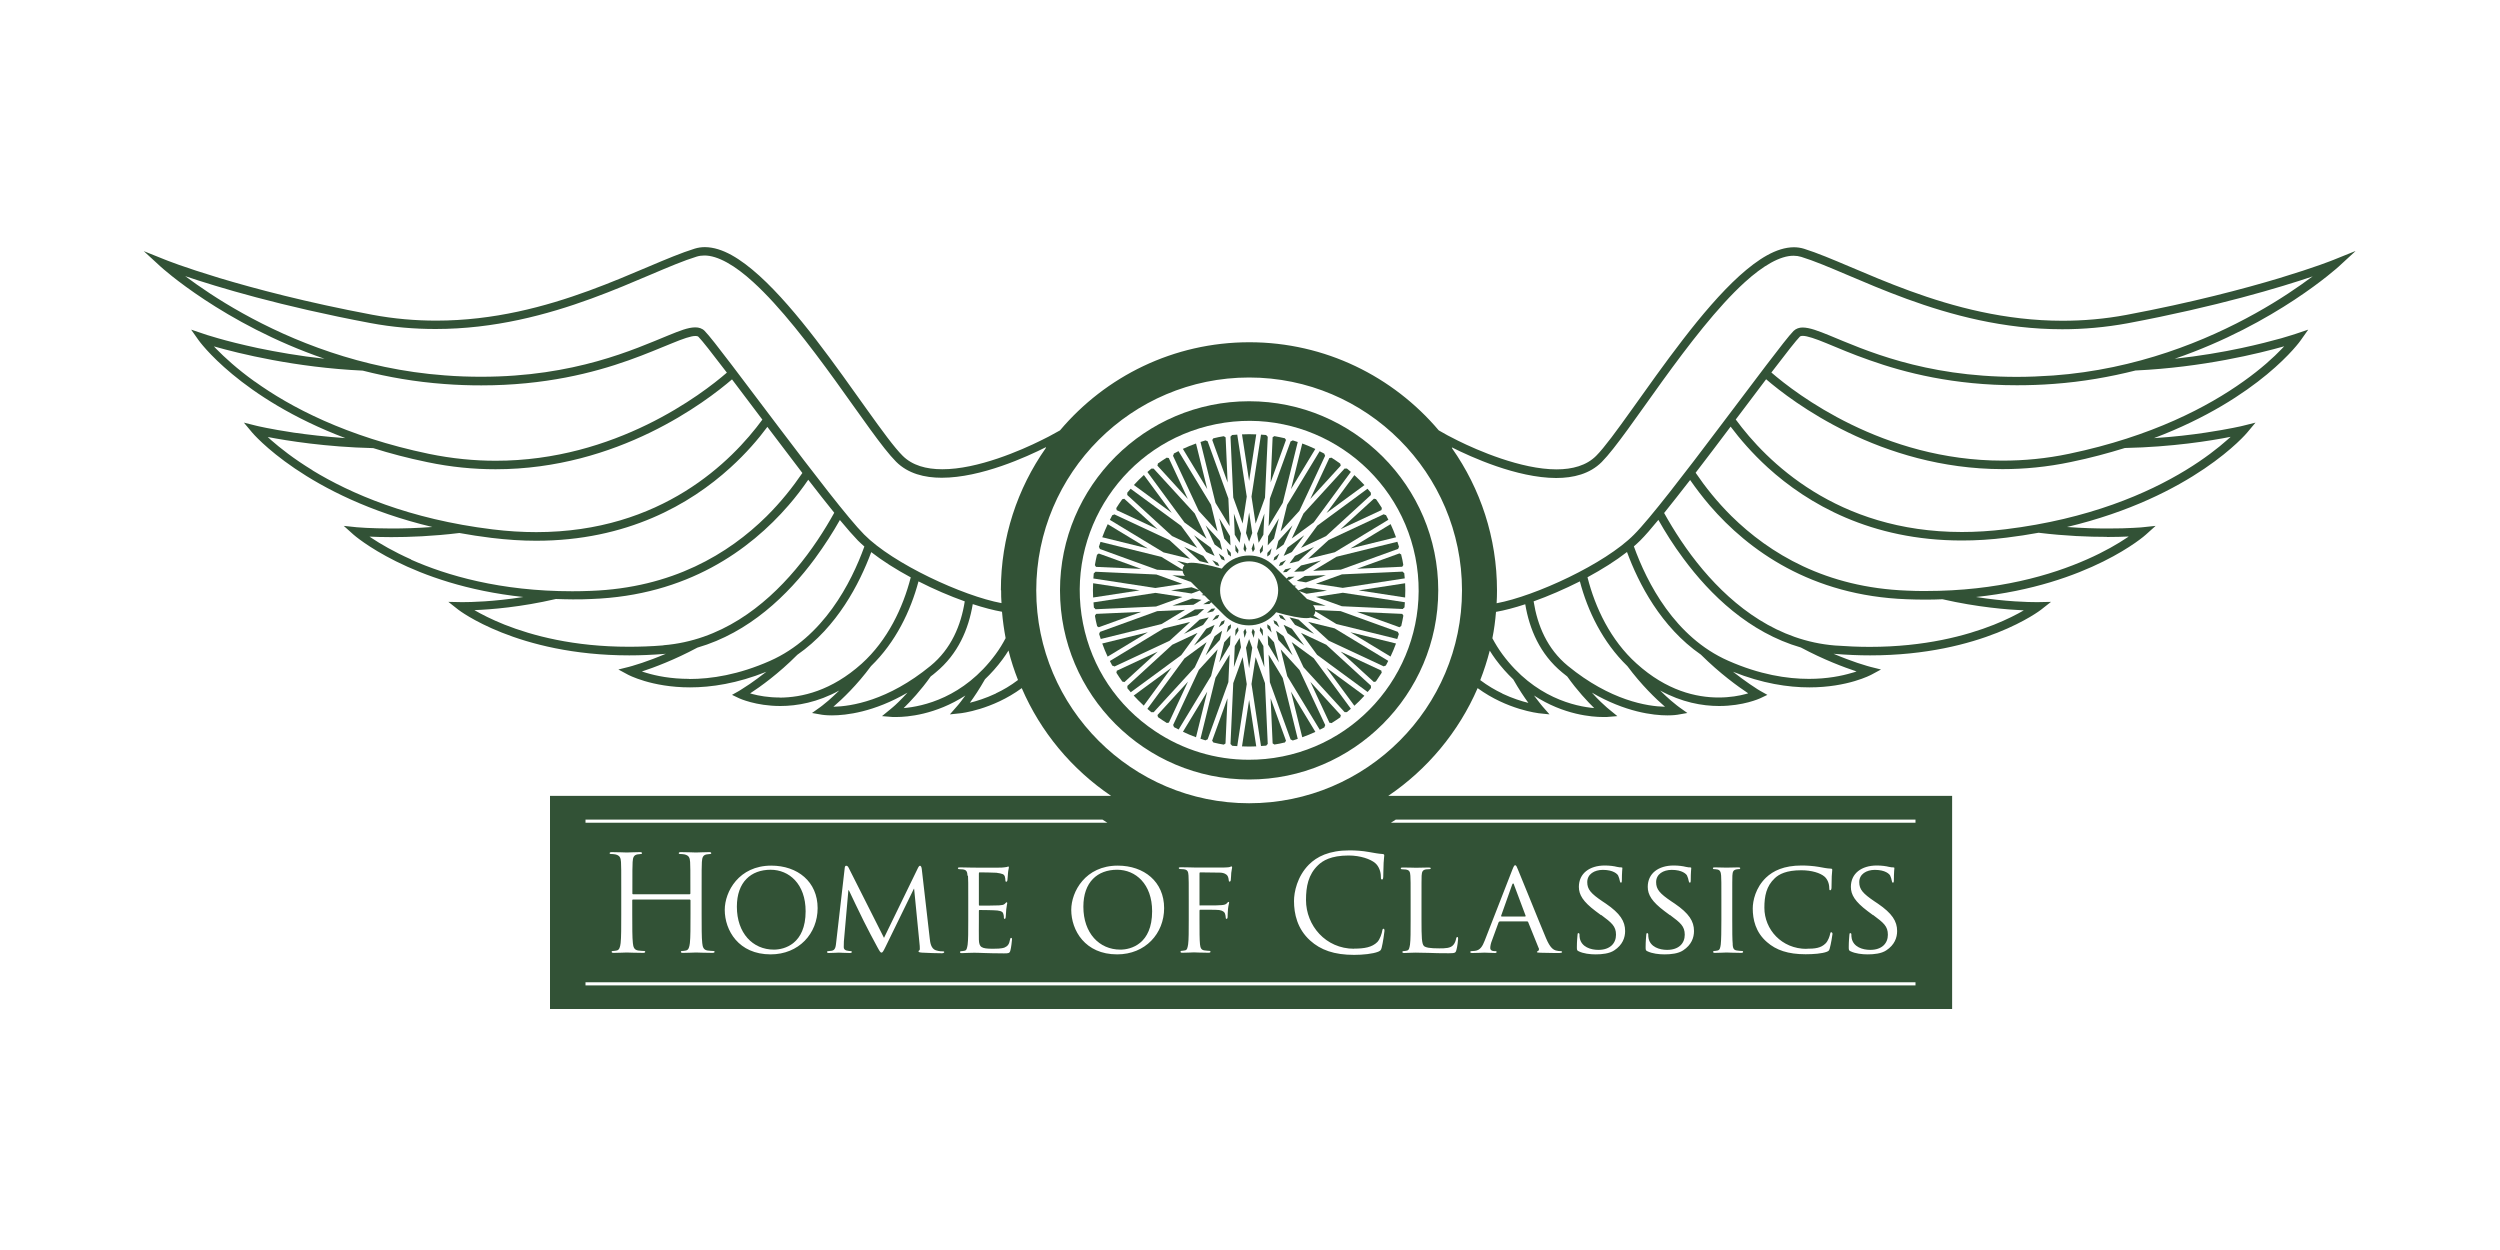 <?xml version="1.0" encoding="UTF-8"?>
<svg xmlns="http://www.w3.org/2000/svg" version="1.1" width="200" height="100" viewBox="0 0 200 100">
  <defs>
    <style>
      .st0, .st1 {
        fill: none;
      }

      .st1 {
        stroke: #dadada;
        stroke-linecap: round;
        stroke-linejoin: bevel;
        stroke-width: 1.69px;
      }

      .st2 {
        fill: #2e3440;
      }

      .st3 {
        fill: #0069b4;
      }

      .st4 {
        fill: #325236;
      }

      .st5 {
        fill: #003869;
      }

      .st6 {
        clip-path: url(#clippath-1);
      }

      .st7 {
        fill: #dadada;
      }

      .st8 {
        fill: #004f91;
      }

      .st9 {
        fill: #fff;
      }

      .st10 {
        fill: #878787;
      }

      .st11 {
        fill: #706f6f;
      }

      .st12 {
        fill-rule: evenodd;
      }

      .st12, .st13 {
        fill: #9d9d9c;
      }

      .st14 {
        fill: #006096;
      }

      .st15 {
        fill: #009fe3;
      }

      .st16 {
        display: none;
      }

      .st17 {
        clip-path: url(#clippath);
      }

      .st18 {
        fill: #b2b2b2;
      }
    </style>
    <clipPath id="clippath">
      <rect class="st0" x="18.79" y="12.46" width="167.82" height="73.42"/>
    </clipPath>
    <clipPath id="clippath-1">
      <rect class="st0" x="55.55" y="2.84" width="88.29" height="95.82"/>
    </clipPath>
  </defs>
  <g id="Armaturen_Wolff" class="st16">
    <g>
      <g>
        <polygon class="st12" points="15.81 61.78 10.5 42.15 10.5 42.15 18.91 42.15 18.91 42.15 21.95 53.36 21.95 53.36 24.98 42.15 24.98 42.15 31.99 42.15 31.99 42.15 35.03 53.36 35.03 53.36 38.07 42.15 38.07 42.15 46.48 42.15 46.48 42.15 41.16 61.78 41.16 61.78 30.66 61.78 30.66 61.78 28.49 53.36 28.49 53.36 26.31 61.78 26.31 61.78 15.81 61.78 15.81 61.78"/>
        <path class="st12" d="M71.21,61.78h-24.53v-14.95h0c0-2.58,2.09-4.67,4.67-4.67h15.18c2.58,0,4.67,2.09,4.67,4.67h0v14.95h0ZM54.39,49.16h9.11v10.75h-9.11v-10.75h0Z"/>
        <polygon class="st12" points="72.64 42.15 80.12 42.15 80.12 42.15 80.12 59.9 80.12 59.9 90.4 59.9 90.4 59.9 90.4 61.78 90.4 61.78 72.64 61.78 72.64 61.78 72.64 42.15 72.64 42.15"/>
        <polygon class="st12" points="91.33 42.15 110.58 42.15 110.58 42.15 110.58 49.16 110.58 49.16 98.81 49.16 98.81 49.16 98.81 51.5 98.81 51.5 108.71 51.5 108.71 51.5 108.71 58.5 108.71 58.5 98.81 58.5 98.81 58.5 98.81 61.78 98.81 61.78 91.33 61.78 91.33 61.78 91.33 42.15 91.33 42.15"/>
        <polygon class="st12" points="111.52 42.15 130.77 42.15 130.77 42.15 130.77 49.16 130.77 49.16 118.99 49.16 118.99 49.16 118.99 51.5 118.99 51.5 128.9 51.5 128.9 51.5 128.9 58.5 128.9 58.5 118.99 58.5 118.99 58.5 118.99 61.78 118.99 61.78 111.52 61.78 111.52 61.78 111.52 42.15 111.52 42.15"/>
        <polygon class="st12" points="111.52 62.71 118.99 62.71 118.99 62.71 118.99 64.11 118.99 64.11 111.52 64.11 111.52 64.11 111.52 62.71 111.52 62.71"/>
        <polygon class="st12" points="111.52 65.05 118.99 65.05 118.99 65.05 118.99 66.92 118.99 66.92 111.52 66.92 111.52 66.92 111.52 65.05 111.52 65.05"/>
        <polygon class="st12" points="98.81 65.05 91.33 65.05 91.33 65.05 91.33 66.92 91.33 66.92 98.81 66.92 98.81 66.92 98.81 65.05 98.81 65.05"/>
        <polygon class="st12" points="98.81 62.71 98.81 64.11 98.81 64.11 91.33 64.11 91.33 64.11 91.33 62.71 91.33 62.71 98.81 62.71 98.81 62.71"/>
        <polygon class="st12" points="90.4 62.71 72.64 62.71 72.64 62.71 72.64 64.11 72.64 64.11 90.4 64.11 90.4 64.11 90.4 62.71 90.4 62.71"/>
        <polygon class="st12" points="90.4 66.92 90.4 65.05 90.4 65.05 72.64 65.05 72.64 65.05 72.64 66.92 72.64 66.92 90.4 66.92 90.4 66.92"/>
        <polygon class="st12" points="40.91 62.71 30.9 62.71 30.9 62.71 31.27 64.11 31.27 64.11 40.53 64.11 40.53 64.11 40.91 62.71 40.91 62.71"/>
        <polygon class="st12" points="40.28 65.05 31.51 65.05 31.51 65.05 31.99 66.92 31.99 66.92 39.77 66.92 39.77 66.92 40.28 65.05 40.28 65.05"/>
        <polygon class="st12" points="26.07 62.71 16.07 62.71 16.07 62.71 16.45 64.11 16.45 64.11 25.71 64.11 25.71 64.11 26.07 62.71 26.07 62.71"/>
        <polygon class="st12" points="25.47 65.05 16.7 65.05 16.7 65.05 17.21 66.92 17.21 66.92 24.98 66.92 24.98 66.92 25.47 65.05 25.47 65.05"/>
        <path class="st12" d="M47.85,65.05c.81,1.11,2.6,1.95,3.97,1.87h14.25c1.37.08,3.15-.76,3.96-1.87h-22.18Z"/>
        <path class="st12" d="M46.76,62.71c.06.39.28,1.06.48,1.4h23.41c.19-.34.42-1.01.48-1.4h-24.36Z"/>
        <path class="st12" d="M16.07,62.71h10-10Z"/>
        <g id="LINE">
          <path class="st13" d="M11.29,61.53"/>
        </g>
        <g id="LINE1" data-name="LINE">
          <path class="st13" d="M11.29,49.33"/>
        </g>
      </g>
      <g>
        <path class="st12" d="M155.52,51.87l-2.55-8h6.27l-3.72,8h0ZM156.77,51.58l9.82-21.09h8.72l9.82,21.09h-7.38l-6.8-14.6h0l-6.8,14.6h-7.38ZM182.65,43.88h6.27l-2.55,8h0l-3.72-8h0ZM155.74,52.59h7.38l.68,2.12h0l7.14-15.34h0l7.14,15.34h0l.68-2.12h7.38l-4.56,14.31h-7.38l-3.26-8.88h0l-3.26,8.88h-7.38l-4.56-14.31h0Z"/>
        <g id="LINE2" data-name="LINE">
          <path class="st13" d="M155.59,61.03"/>
        </g>
      </g>
      <g>
        <path class="st13" d="M13.34,30.44h1.69l2.57,7.13h-1.54l-.48-1.47h-2.76l-.47,1.47h-1.54l2.54-7.13ZM14.2,31.87l-.99,3.03h1.98l-.99-3.03Z"/>
        <path class="st13" d="M18.34,37.57v-7.13h3.45c.78,0,1.35.17,1.73.5.37.33.56.84.56,1.52,0,.43-.09.8-.27,1.09-.18.29-.44.49-.79.6.31.11.53.28.66.5.13.23.21.58.22,1.05l.03.84v.03c0,.43.1.68.28.77v.22h-1.61c-.05-.1-.09-.22-.12-.37-.03-.15-.04-.32-.05-.53l-.02-.75c-.02-.44-.1-.74-.25-.9-.15-.15-.42-.23-.81-.23h-1.55v2.77h-1.47ZM19.81,33.55h1.72c.37,0,.65-.08.82-.23.18-.15.26-.39.26-.72s-.09-.54-.26-.7c-.17-.16-.43-.24-.76-.24h-1.79v1.89Z"/>
        <path class="st13" d="M25.41,37.57v-7.13h2.17l1.42,5.42,1.4-5.42h2.18v7.13h-1.37v-5.75l-1.45,5.75h-1.5l-1.47-5.75v5.75h-1.37Z"/>
        <path class="st13" d="M35.86,30.44h1.69l2.57,7.13h-1.54l-.48-1.47h-2.76l-.47,1.47h-1.54l2.54-7.13ZM36.71,31.87l-.99,3.03h1.98l-.99-3.03Z"/>
        <path class="st13" d="M41.97,37.57v-5.85h-2.11v-1.27h5.68v1.27h-2.1v5.85h-1.47Z"/>
        <path class="st13" d="M46.34,30.42h1.48v4.47c0,.55.11.95.33,1.21.22.25.57.38,1.04.38s.84-.12,1.06-.38c.22-.25.33-.66.33-1.21v-4.47h1.47v4.63c0,.87-.24,1.54-.73,2.01-.49.47-1.19.7-2.11.7s-1.63-.23-2.13-.7c-.49-.47-.74-1.14-.74-2.02v-4.63Z"/>
        <path class="st13" d="M53.49,37.57v-7.13h3.45c.78,0,1.35.17,1.73.5.37.33.56.84.56,1.52,0,.43-.09.8-.27,1.09-.18.29-.44.49-.79.6.31.11.53.28.66.5.13.23.21.58.22,1.05l.03.84v.03c0,.43.1.68.28.77v.22h-1.61c-.05-.1-.09-.22-.12-.37-.03-.15-.04-.32-.05-.53l-.02-.75c-.02-.44-.1-.74-.25-.9-.15-.15-.42-.23-.81-.23h-1.55v2.77h-1.47ZM54.95,33.55h1.72c.37,0,.65-.08.82-.23.18-.15.26-.39.26-.72s-.09-.54-.26-.7c-.17-.16-.43-.24-.76-.24h-1.79v1.89Z"/>
        <path class="st13" d="M60.56,37.57v-7.13h5.18v1.24h-3.73v1.52h3.41v1.22h-3.41v1.83h3.9v1.32h-5.35Z"/>
        <path class="st13" d="M67.03,37.57v-7.13h1.53l2.89,4.9v-4.9h1.45v7.13h-1.51l-2.91-4.9v4.9h-1.45Z"/>
      </g>
    </g>
  </g>
  <g id="Becker_Marine_Systems" class="st16">
    <g>
      <g>
        <g>
          <path class="st13" d="M69.04,43.89c0-3.07,1.89-5.17,5.05-5.17s5.05,2.1,5.05,5.17-1.89,5.17-5.05,5.17-5.05-2.1-5.05-5.17M63.24,54.1h5.8v-2.69h.08c.97,1.47,3.41,3.19,6.26,3.19,6.05,0,10.05-4.37,10.05-10.55,0-5.67-3.53-10.89-9.34-10.89-2.61,0-5.04.71-6.48,2.69h-.08v-9.03h-6.31v27.28Z"/>
          <path class="st13" d="M93.89,41.58c.17-1.98,1.68-3.87,4.46-3.87,2.27,0,3.91,1.77,3.87,3.87h-8.32ZM103.14,47.34c-1.05,1.43-2.44,2.48-4.5,2.48-2.44,0-4.25-1.56-4.75-3.95h14.63v-1.98c0-6.52-3.7-10.72-9.59-10.72-6.31,0-11.35,4.2-11.35,10.72s5.05,10.72,11.35,10.72c3.28,0,6.6-1.47,8.62-4.04l-4.42-3.24Z"/>
          <path class="st13" d="M129.42,35.9c-1.98-2.02-4.88-2.73-7.27-2.73-6.31,0-11.35,4.2-11.35,10.72s5.05,10.72,11.35,10.72c2.4,0,5.3-.72,7.27-2.73l-4.16-4.37c-.72.84-1.72,1.56-3.11,1.56-3.15,0-5.05-2.1-5.05-5.17s1.89-5.17,5.05-5.17c1.3,0,2.48.67,3.11,1.55l4.16-4.37Z"/>
        </g>
        <polygon class="st13" points="131.69 26.83 131.69 54.1 138 54.1 138 43.76 138.08 43.76 144.98 54.1 152.93 54.1 144.6 42.88 152.71 33.67 144.98 33.67 138 41.74 138 26.83 131.69 26.83"/>
        <g>
          <path class="st13" d="M158.42,41.58c.17-1.98,1.68-3.87,4.46-3.87,2.27,0,3.91,1.77,3.87,3.87h-8.32ZM167.67,47.34c-1.05,1.43-2.44,2.48-4.5,2.48-2.44,0-4.25-1.56-4.75-3.95h14.63v-1.98c0-6.52-3.7-10.72-9.59-10.72-6.31,0-11.35,4.2-11.35,10.72s5.05,10.72,11.35,10.72c3.28,0,6.6-1.47,8.62-4.04l-4.42-3.24Z"/>
          <path class="st13" d="M175.49,54.1h6.31v-8.54c0-4.08.59-6.85,5.38-6.85.93,0,1.81.17,2.69.42v-5.76c-.59-.17-1.39-.21-2.1-.21-2.78,0-4.54,1.3-5.89,3.78h-.08v-3.28h-6.31v20.44Z"/>
        </g>
        <g>
          <path class="st13" d="M63.26,71.41v-8.63h1.28v1.35h.11c.18-.46.47-.82.87-1.08.4-.26.88-.39,1.44-.39s1.04.13,1.42.39c.38.26.68.62.89,1.08h.09c.22-.45.55-.8.99-1.06s.97-.4,1.59-.4c.77,0,1.4.24,1.89.72s.74,1.23.74,2.24v5.78h-1.33v-5.78c0-.64-.17-1.09-.52-1.37s-.76-.41-1.23-.41c-.61,0-1.08.18-1.41.55-.33.37-.5.83-.5,1.38v5.62h-1.35v-5.91c0-.49-.16-.89-.48-1.19-.32-.3-.73-.45-1.23-.45-.34,0-.67.09-.96.28-.3.18-.54.44-.72.76-.18.32-.27.7-.27,1.12v5.39h-1.33Z"/>
          <path class="st13" d="M79.88,71.62c-.55,0-1.04-.1-1.49-.31-.45-.21-.8-.51-1.06-.9s-.39-.87-.39-1.44c0-.49.1-.9.29-1.21s.46-.55.78-.73c.33-.18.69-.31,1.08-.4s.79-.16,1.19-.21c.52-.07.95-.12,1.28-.15.33-.04.57-.1.72-.18.15-.09.23-.24.23-.45v-.04c0-.55-.15-.98-.45-1.29-.3-.31-.76-.46-1.37-.46s-1.13.14-1.49.42c-.36.28-.61.57-.76.89l-1.26-.45c.22-.52.53-.93.9-1.23.38-.29.79-.5,1.24-.62.45-.12.89-.18,1.32-.18.28,0,.6.03.96.1.36.07.71.2,1.05.4.34.2.62.51.85.92.22.41.34.96.34,1.64v5.69h-1.33v-1.17h-.07c-.09.19-.24.39-.45.6-.21.21-.49.4-.84.55-.35.15-.77.22-1.28.22ZM80.08,70.43c.52,0,.97-.1,1.33-.31.36-.21.63-.47.82-.8.19-.33.28-.67.28-1.03v-1.21c-.06.07-.18.13-.37.18s-.41.1-.65.14c-.25.04-.48.07-.71.1-.23.03-.42.05-.56.07-.34.04-.67.12-.96.22-.3.1-.54.25-.72.44-.18.2-.27.46-.27.8,0,.46.17.81.51,1.04.34.23.78.35,1.31.35Z"/>
          <path class="st13" d="M86.61,71.41v-8.63h1.28v1.3h.09c.16-.43.44-.77.85-1.04s.88-.4,1.39-.4c.1,0,.22,0,.37,0,.15,0,.26,0,.33.02v1.35s-.15-.03-.31-.05c-.16-.02-.33-.04-.5-.04-.42,0-.79.09-1.12.26-.33.17-.59.41-.78.72s-.28.65-.28,1.04v5.46h-1.33Z"/>
          <path class="st13" d="M93.51,61.35c-.26,0-.48-.09-.67-.26-.19-.18-.28-.39-.28-.63s.09-.46.28-.63c.19-.18.41-.26.67-.26s.48.09.67.26c.19.18.28.39.28.63s-.09.46-.28.63c-.19.18-.41.26-.67.26ZM92.83,71.41v-8.63h1.33v8.63h-1.33Z"/>
          <path class="st13" d="M98.24,66.22v5.19h-1.33v-8.63h1.28v1.35h.11c.2-.44.51-.79.92-1.06s.94-.4,1.6-.4c.58,0,1.1.12,1.53.36.44.24.78.6,1.02,1.08.24.48.37,1.09.37,1.82v5.48h-1.33v-5.39c0-.68-.18-1.21-.53-1.59-.35-.38-.84-.57-1.45-.57-.42,0-.8.09-1.13.28-.33.18-.59.45-.78.8-.19.35-.29.78-.29,1.28Z"/>
          <path class="st13" d="M110.13,71.59c-.83,0-1.55-.18-2.15-.55-.6-.37-1.06-.89-1.39-1.55-.32-.66-.49-1.44-.49-2.32s.16-1.66.49-2.34c.32-.68.78-1.2,1.36-1.58.58-.38,1.26-.57,2.04-.57.45,0,.89.08,1.33.22.44.15.84.39,1.2.73s.65.78.86,1.33c.21.55.32,1.23.32,2.03v.56h-6.65v-1.15h5.3c0-.49-.1-.92-.29-1.3-.19-.38-.47-.68-.82-.9s-.77-.33-1.25-.33c-.53,0-.98.13-1.37.39-.38.26-.68.6-.88,1.01-.21.42-.31.86-.31,1.34v.76c0,.65.11,1.2.34,1.65s.54.79.95,1.03.87.35,1.41.35c.35,0,.66-.05.95-.15.28-.1.53-.25.73-.45.21-.2.37-.45.48-.75l1.28.36c-.13.43-.36.82-.68,1.14-.32.33-.71.58-1.18.76-.47.18-.99.27-1.58.27Z"/>
          <path class="st13" d="M126.95,64.72l-1.19.34c-.08-.2-.18-.39-.33-.58-.14-.19-.34-.35-.59-.47-.25-.12-.56-.19-.95-.19-.53,0-.97.12-1.32.36-.35.24-.53.55-.53.92,0,.33.12.59.36.78.24.19.61.35,1.12.48l1.28.31c.77.19,1.35.47,1.72.86.38.38.57.88.57,1.48,0,.49-.14.94-.42,1.33-.28.39-.68.7-1.18.92-.51.22-1.09.34-1.76.34-.88,0-1.61-.19-2.19-.57-.58-.38-.94-.94-1.1-1.67l1.26-.31c.12.46.35.81.68,1.04.34.23.77.35,1.32.35.62,0,1.11-.13,1.47-.4.37-.26.55-.58.55-.95,0-.3-.1-.55-.31-.76-.21-.2-.53-.36-.97-.46l-1.44-.34c-.79-.19-1.37-.48-1.74-.87-.37-.4-.55-.89-.55-1.49,0-.49.14-.92.41-1.29.28-.37.65-.67,1.13-.88.48-.21,1.02-.32,1.63-.32.85,0,1.53.19,2.01.56.49.37.84.87,1.04,1.48Z"/>
          <path class="st13" d="M130.31,74.65c-.22,0-.43-.02-.6-.05s-.3-.07-.37-.1l.34-1.17c.32.08.61.11.85.09.25-.02.47-.13.66-.33.19-.2.37-.51.53-.95l.25-.67-3.19-8.67h1.44l2.38,6.88h.09l2.38-6.88h1.44l-3.66,9.89c-.16.45-.37.82-.61,1.11-.24.29-.53.51-.85.65-.32.14-.68.21-1.08.21Z"/>
          <path class="st13" d="M144.73,64.72l-1.19.34c-.08-.2-.18-.39-.33-.58-.14-.19-.34-.35-.59-.47-.25-.12-.56-.19-.95-.19-.53,0-.97.12-1.32.36-.35.24-.53.55-.53.92,0,.33.12.59.36.78.24.19.61.35,1.12.48l1.28.31c.77.19,1.35.47,1.72.86.38.38.57.88.57,1.48,0,.49-.14.94-.42,1.33-.28.39-.68.7-1.18.92-.51.22-1.09.34-1.76.34-.88,0-1.61-.19-2.19-.57-.58-.38-.94-.94-1.1-1.67l1.26-.31c.12.46.35.81.68,1.04.34.23.77.35,1.32.35.62,0,1.11-.13,1.47-.4.37-.26.55-.58.55-.95,0-.3-.1-.55-.31-.76-.21-.2-.53-.36-.97-.46l-1.44-.34c-.79-.19-1.37-.48-1.74-.87-.37-.4-.55-.89-.55-1.49,0-.49.14-.92.41-1.29.28-.37.65-.67,1.13-.88.48-.21,1.02-.32,1.63-.32.85,0,1.53.19,2.01.56.49.37.84.87,1.04,1.48Z"/>
          <path class="st13" d="M150.98,62.78v1.12h-4.47v-1.12h4.47ZM147.81,60.72h1.33v8.23c0,.37.06.65.17.84.11.19.25.31.43.37.17.06.36.09.55.09.15,0,.27,0,.36-.03.09-.02.17-.03.22-.04l.27,1.19c-.09.03-.22.07-.38.1-.16.04-.37.05-.61.05-.37,0-.74-.08-1.1-.24-.36-.16-.65-.41-.89-.74-.23-.33-.35-.75-.35-1.25v-8.58Z"/>
          <path class="st13" d="M156.85,71.59c-.83,0-1.55-.18-2.15-.55-.6-.37-1.06-.89-1.39-1.55-.32-.66-.49-1.44-.49-2.32s.16-1.66.49-2.34c.32-.68.78-1.2,1.36-1.58.58-.38,1.26-.57,2.04-.57.45,0,.89.08,1.33.22.44.15.84.39,1.2.73s.65.78.86,1.33c.21.55.32,1.23.32,2.03v.56h-6.65v-1.15h5.3c0-.49-.1-.92-.29-1.3-.19-.38-.47-.68-.82-.9s-.77-.33-1.25-.33c-.53,0-.98.13-1.37.39-.38.26-.68.6-.88,1.01-.21.42-.31.86-.31,1.34v.76c0,.65.11,1.2.34,1.65s.54.79.95,1.03.87.35,1.41.35c.35,0,.66-.05.95-.15.28-.1.53-.25.73-.45.21-.2.37-.45.48-.75l1.28.36c-.13.43-.36.82-.68,1.14-.32.33-.71.58-1.18.76-.47.18-.99.27-1.58.27Z"/>
          <path class="st13" d="M162.78,71.41v-8.63h1.28v1.35h.11c.18-.46.47-.82.87-1.08.4-.26.88-.39,1.44-.39s1.04.13,1.42.39c.38.26.68.62.89,1.08h.09c.22-.45.55-.8.99-1.06s.97-.4,1.59-.4c.77,0,1.4.24,1.89.72s.74,1.23.74,2.24v5.78h-1.33v-5.78c0-.64-.17-1.09-.52-1.37s-.76-.41-1.23-.41c-.61,0-1.08.18-1.41.55-.33.37-.5.83-.5,1.38v5.62h-1.35v-5.91c0-.49-.16-.89-.48-1.19-.32-.3-.73-.45-1.23-.45-.34,0-.67.09-.96.28-.3.18-.54.44-.72.76-.18.32-.27.7-.27,1.12v5.39h-1.33Z"/>
          <path class="st13" d="M182.98,64.72l-1.19.34c-.08-.2-.18-.39-.33-.58-.14-.19-.34-.35-.59-.47s-.56-.19-.95-.19c-.53,0-.97.12-1.32.36-.35.24-.53.55-.53.92,0,.33.12.59.36.78.24.19.61.35,1.12.48l1.28.31c.77.19,1.35.47,1.73.86.38.38.57.88.57,1.48,0,.49-.14.94-.42,1.33-.28.39-.68.7-1.18.92-.51.22-1.09.34-1.76.34-.88,0-1.61-.19-2.19-.57-.58-.38-.94-.94-1.1-1.67l1.26-.31c.12.46.35.81.68,1.04.34.23.77.35,1.32.35.62,0,1.11-.13,1.47-.4s.55-.58.55-.95c0-.3-.1-.55-.31-.76-.21-.2-.53-.36-.97-.46l-1.44-.34c-.79-.19-1.37-.48-1.74-.87-.37-.4-.55-.89-.55-1.49,0-.49.14-.92.41-1.29.28-.37.65-.67,1.13-.88.48-.21,1.02-.32,1.63-.32.85,0,1.52.19,2.01.56.49.37.84.87,1.04,1.48Z"/>
        </g>
      </g>
      <path class="st13" d="M37.9,27.45c-1.72-.44-3.51-.68-5.35-.69h-.25c-3.13.02-6.11.69-8.81,1.89-2.12.94-4.07,2.21-5.79,3.73-4.58,4.07-7.48,10-7.48,16.58s2.89,12.53,7.48,16.6c1.71,1.52,3.66,2.78,5.79,3.72,2.74,1.21,5.76,1.89,8.94,1.89,4.01,0,7.76-1.07,11.01-2.94,6.68-3.83,11.19-11.03,11.19-19.27,0-10.33-7.13-19.06-16.73-21.52ZM17.69,63.23v-28.51c1.66-1.72,3.62-3.15,5.79-4.21v36.92c-2.17-1.06-4.13-2.49-5.79-4.2ZM47.32,63.06c1.14-1.9,1.8-4.12,1.8-6.5,0-6.5-4.92-11.86-11.22-12.58v-14.77c8.66,2.41,15.04,10.37,15.04,19.77,0,5.45-2.14,10.41-5.62,14.09Z"/>
    </g>
  </g>
  <g id="Continental" class="st16">
    <g>
      <g>
        <path class="st13" d="M193.42,55.28h-24.89v-.81h24.89v.81ZM180.96,50.55l2.34-2.24.97.97-2.52,2.14c-.2.25-.36.66-.48.92h-1.86c.1-.69,1.07-1.55,1.55-1.78h0ZM173.14,36.23c-.08.03-1.94.53-1.94.53,0,0-.87.33-1.25.59-.38.25-.81.69-.84.92l1.66.38c.25-.28.53-.59.79-.79l.38-.18,1.38-1.4s-.05-.08-.18-.05h0ZM184.4,40.79c-1.07-1.17-1.96-2.27-2.83-3.57.56-1.07.97-3.9.71-4.99-.1-.33-1.02-1.55-1.17-1.73-.23-.23-.97-1.07-1.32-1.07-.08,0-.15.03-.18.05l.1.94c-.99.64-2.29,1.5-3.46,2.37,0,.33.03.84.05,1.02.18.15.38.28.61.36.46-.08,1.88-.43,2.27-.38l-1.4,2.11-1.61,1.15-2.01-.64c-.13-.03-.25,0-.33.1l-1.48,1.61c-.08.08-.13.15-.13.33l-.05,1.81s-.03.28-.03.59c0,1.3.59,1.91.59,1.91l.97-1.4c-.13-.2-.36-.76-.41-1.02,0-.05.03-1.55.03-1.55l.94-.69,2.5,1.76s.69,1.27,1.35,2.04c.43.53,2.6,1.99,3.64,2.6.1.56.33,1.48.51,1.96l3.06,3.13-1.81,2.27c-.64.41-1.25,1.15-1.2,1.83h2.09l.23-1.2,2.5-2.78c.13-.15.13-.23.05-.46l-.71-2.39c.36-.41,1.12-1.43,1.12-2.65,0-2.22-2.42-2.78-3.18-3.41h0ZM188.32,44.48c-.15-.59-.38-1.25-.56-1.58,0,0,.1-.1.31.03.2.13,1.5,1.02,1.5,1.02.66.97,1.07,4.94,1.1,6.37-.61-.28-1.48-.76-2.04-1.3l-.31-4.53Z"/>
        <path class="st13" d="M160.02,65.01h-.78v6.33h1.24v-4.77c.52-.3,1.16-.63,1.85-.63.61,0,.96.22.96,1v4.39h1.23v-4.68c0-1.38-.74-1.74-1.62-1.74-.93,0-1.8.41-2.42.89-.02-.66-.16-.8-.46-.8M154.61,70.49c-1.06,0-1.77-.76-1.77-2.29s.7-2.35,1.77-2.35,1.77.82,1.77,2.35-.69,2.29-1.77,2.29M154.61,71.41c1.72,0,3.03-1.21,3.03-3.22s-1.31-3.28-3.03-3.28-3.03,1.26-3.03,3.28,1.31,3.22,3.03,3.22M149.33,64.31c.39,0,.73-.31.73-.7s-.34-.72-.73-.72-.73.32-.73.72.34.7.73.7M149.94,71.34v-5.38c0-.8-.06-.94-.54-.94h-.69v6.33h1.23ZM143.36,65.89h.76v3.9c0,1.19.63,1.63,1.71,1.63.42,0,.77-.06,1-.12v-.8h-.57c-.63,0-.91-.19-.91-.86v-3.75h1.4v-.87h-1.4v-1.72h-1.23v1.72h-.76v.87ZM139.38,70.49c-1.06,0-1.77-.76-1.77-2.29s.7-2.35,1.77-2.35,1.77.82,1.77,2.35-.69,2.29-1.77,2.29M139.38,71.41c1.72,0,3.03-1.21,3.03-3.22s-1.31-3.28-3.03-3.28-3.03,1.26-3.03,3.28,1.31,3.22,3.03,3.22M126.61,71.34h1.09v-6.91h.05l2.4,6.91h.82l2.42-6.91h.04v6.91h1.31v-8.47h-1.79l-2.24,6.42h-.02l-2.24-6.42h-1.83v8.47ZM116.97,65.01h-.77v6.33h1.23v-4.77c.52-.3,1.16-.63,1.85-.63.61,0,.96.22.96,1v4.39h1.23v-4.68c0-1.38-.74-1.74-1.62-1.74-.93,0-1.8.41-2.42.89-.03-.66-.16-.8-.46-.8M113.51,64.31c.39,0,.73-.31.73-.7s-.34-.72-.73-.72-.73.32-.73.72.34.7.73.7M114.12,71.34v-5.38c0-.8-.06-.94-.54-.94h-.69v6.33h1.23ZM105.56,65.76c.87,0,1.4.47,1.43,1.84h-3.03c.13-1.34.78-1.84,1.6-1.84M108.2,68.41s.01-.27.01-.43c0-2.08-.98-3.06-2.65-3.06s-2.89,1.26-2.89,3.28,1.08,3.22,3.01,3.22c1.19,0,1.87-.34,2.33-.65v-.86h-.4c-.39.31-.94.58-1.75.58-1.18,0-1.86-.57-1.92-2.07h4.26ZM101.46,66.01s.28.01.28.01v-1.02c-.07-.02-.19-.05-.34-.05-.79,0-1.39.45-1.82.93-.02-.74-.16-.87-.46-.87h-.77v6.33h1.23v-4.62c.4-.35,1.02-.71,1.88-.71M93.22,70.46c-.58,0-.98-.19-.98-1.01v-4.44h-1.23v4.72c0,1.28.74,1.69,1.73,1.69.84,0,1.66-.35,2.29-.8.04.62.16.71.45.71h.78v-6.33h-1.23v4.84c-.51.3-1.15.6-1.79.6M85.99,65.89h.76v3.9c0,1.19.63,1.63,1.71,1.63.42,0,.78-.06,1-.12v-.8h-.57c-.63,0-.91-.19-.91-.86v-3.75h1.4v-.87h-1.4v-1.72h-1.23v1.72h-.76v.87ZM81.37,70.46c-.58,0-.98-.19-.98-1.01v-4.44h-1.23v4.72c0,1.28.74,1.69,1.73,1.69.83,0,1.66-.35,2.29-.8.04.62.16.71.45.71h.77v-6.33h-1.24v4.84c-.51.3-1.15.6-1.79.6M74.23,71.34v-3.64h2.96v-.98h-2.96v-2.83h3.91v-1.02h-5.22v8.47h1.31ZM65.49,65.76c.87,0,1.4.47,1.43,1.84h-3.03c.13-1.34.78-1.84,1.6-1.84M68.13,68.41s.01-.27.01-.43c0-2.08-.98-3.06-2.65-3.06s-2.89,1.26-2.89,3.28,1.08,3.22,3.01,3.22c1.19,0,1.88-.34,2.33-.65v-.86h-.4c-.39.31-.94.58-1.75.58-1.19,0-1.86-.57-1.92-2.07h4.26ZM56.96,63.69c0-.71-.08-.82-.56-.82h-.68v8.47h1.23v-4.77c.52-.3,1.16-.63,1.85-.63.6,0,.96.22.96,1v4.39h1.23v-4.68c0-1.38-.74-1.74-1.62-1.74-.93,0-1.8.41-2.42.89v-2.12ZM51.86,71.34v-7.48h2.43v-.99h-6.19v.99h2.43v7.48h1.32Z"/>
      </g>
      <path class="st13" d="M123.68,43.62c0-1.53-.48-2.73-1.81-2.73s-1.86,1.2-1.86,2.73v10.06h1.55v1.61h-8.51v-1.61h1.58v-13.85h-1.58v-1.55h6.7v2.6h.08c.64-1.43,2.11-2.93,4.48-2.93,2.5,0,4.02,1.53,4.51,3.54.18.79.23,2.09.23,2.75v9.45h2.04v1.61h-7.41v-11.67ZM89.32,43.62c0-1.53-.48-2.73-1.81-2.73s-1.86,1.2-1.86,2.73v10.06h1.55v1.61h-8.51v-1.61h1.58v-13.85h-1.58v-1.55h6.7v2.6h.08c.64-1.43,2.11-2.93,4.48-2.93,2.5,0,4.02,1.53,4.51,3.54.18.79.23,2.09.23,2.75v9.45h2.04v1.61h-7.41v-11.67ZM138.3,39.82v12.58c0,.87.56,1.07,1.09,1.07s.99-.18.99-.18v1.55s-1.02.64-3.29.64c-2.65,0-4.2-1.3-4.2-4.05v-11.61h-1.81v-1.15c2.01-1.61,4.36-3.44,6.21-4.99h.99v4.58h2.6v1.55h-2.6ZM32.13,29.43s4.1,4.1,5.99,6.21v1.6c-1.76-1.86-5.4-3.41-8.79-3.41-7.67,0-12.48,5.78-12.48,12.94s4.56,12.91,12.48,12.91c3.95,0,7.11-1.86,8.86-3.77v1.53c-2.39,3.29-6.77,5.43-12.23,5.43-9.76,0-16.48-7.08-16.48-16.1s7.46-16.07,16.48-16.07c2.29,0,4.36.38,6.16,1.02v-2.29ZM110.58,50.75c-.76.89-1.96,1.58-3.74,1.58-1.55,0-3.95-.87-4.05-4.81h9.09c.03-.31.05-.92.05-1.22,0-4.79-1.96-8.35-7.08-8.35s-7.77,3.95-7.77,8.86,2.62,8.79,7.77,8.79c3.31,0,5.4-1.55,6.62-4l-.89-.84ZM102.79,45.86c0-4.48.36-6.16,1.88-6.16s1.86,1.63,1.91,6.16h-3.79ZM27.7,46.73c0-5.2.48-7.49,2.24-7.49s2.24,2.29,2.24,7.49-.48,7.49-2.24,7.49-2.24-2.29-2.24-7.49M21.38,46.78c0,5.15,3.16,9.32,8.56,9.32s8.56-4.18,8.56-9.32-3.16-9.32-8.56-9.32-8.56,4.18-8.56,9.32M50.55,43.62c0-1.53-.48-2.73-1.81-2.73s-1.86,1.2-1.86,2.73v10.06h1.55v1.61h-8.51v-1.61h1.58v-13.85h-1.58v-1.55h6.7v2.6h.08c.64-1.43,2.11-2.93,4.48-2.93,2.5,0,4.02,1.53,4.51,3.54.18.79.23,2.09.23,2.75v9.45h2.04v1.61h-7.41v-11.67ZM69.82,33.76c0,1.5,1.35,2.5,3.29,2.5s3.29-.99,3.29-2.5-1.35-2.49-3.29-2.49-3.29.99-3.29,2.49M65.17,39.82v12.58c0,.87.56,1.07,1.09,1.07s.99-.18.99-.18v1.55s-1.02.64-3.29.64c-2.65,0-4.2-1.3-4.2-4.05v-11.61h-1.81v-1.15c2.01-1.61,4.36-3.44,6.22-4.99h.99v4.58h2.09v1.55h-2.09ZM164.53,53.68h2.09v1.61h-7.46v-21.75h-1.86v-1.55h7.23v21.7ZM150.17,46.85c-.15-.15-.48-.36-1.17-.36-1.6,0-1.96,1.58-1.96,3.21s.48,2.9,1.86,2.9c.66,0,1.07-.28,1.27-.51v-5.25ZM150.4,53.25h-.08c-.99,1.4-2.32,2.34-4.36,2.34-2.78,0-4.51-2.37-4.51-5.2,0-3.41,2.42-5.58,6.29-5.58,1.58,0,2.42.36,2.42.36v-1.07c0-2.06-1.27-3.16-3.13-3.16-2.57,0-3.9,1.99-3.9,1.99l-.94-1.15c1.71-2.65,4.33-3.85,6.77-3.85,4.13,0,6.57,2.45,6.57,6.16v9.58h1.73v1.61h-6.88v-2.04ZM68.82,55.28v-1.61h1.55v-13.85h-1.55v-1.55h6.93v15.41h1.58v1.61h-8.51Z"/>
    </g>
  </g>
  <g id="eCap_Marine" class="st16">
    <g>
      <g>
        <path class="st13" d="M76.28,52c.77-1.22,1.44-2.16,2.18-2.72.74-.56,1.38-.77,1.92-.63.54.14.84.6.91,1.37.07.78-.21,1.87-.84,3.29-.42.92-.95,1.91-1.99,3.71-1.03,1.8-2.25,3.42-3.86,5.39-1.61,1.97-3.55,3.96-5.64,5.75-2.1,1.79-4.33,3.25-6.71,4.37-2.38,1.12-4.84,1.75-7.4,1.89-2.56.13-5.44-.48-7.86-2.06s-3.64-3.12-4.44-5.65c-.81-2.53-1.06-5.38-.77-8.56.29-3.18,1.06-6.52,2.32-10.03,1.26-3.5,2.83-6.81,4.72-9.92,1.8-2.95,3.86-5.62,6.18-8.02,2.31-2.39,4.7-4.23,7.16-5.52,2.46-1.28,5.2-2,7.63-2.18,2.44-.18,5.88.31,7.74,1.91s2.53,3.85,2.68,5.98-.02,4-.61,6.15c-.59,2.14-1.82,4.24-3.7,6.28-1.88,2.05-4.49,3.86-7.84,5.43-1.48.67-2.98,1.12-4.52,1.34-1.54.22-2.99.32-4.36.3-1.37-.02-2.64-.13-3.82-.35-1.17-.21-2.04-.39-2.87-.59-.38,1.27-.71,2.66-1,4.16s-.47,2.95-.53,4.33.06,2.64.35,3.76c.29,1.12.89,1.94,1.78,2.47,1.93,1.23,4.13,1.51,6.6.84,2.47-.67,4.86-1.75,7.17-3.25,2.31-1.5,3.67-2.56,5.67-4.57s2.98-3.47,3.75-4.69ZM70.61,32.09c-.88-.77-2.97-.63-4.3-.15s-2.92,1.2-4.46,2.28c-1.53,1.08-3.01,2.53-4.42,4.35-1.41,1.82-2.51,3.86-3.29,6.12.76.12,1.88.2,3.36.27s3.35-.3,5.59-1.11c2.17-.81,3.85-1.72,5.03-2.73,1.19-1.01,2-1.97,2.5-3,.69-1.46,1-2.77.98-3.57s-.11-1.69-.99-2.46Z"/>
        <path class="st13" d="M104.43,51.09c0,.83-.67,1.63-1.49,1.76,0,0-2.81.47-5.2.47-8.92,0-13.38-4.34-13.38-13.03,0-8.05,4.46-12.07,13.38-12.07,2.39,0,5.2.47,5.2.47.82.14,1.49.93,1.49,1.76v.85c0,.83-.67,1.4-1.49,1.27,0,0-2.89-.47-5.44-.47-5.82,0-8.72,2.54-8.72,8.19,0,6.29,2.91,9.15,8.72,9.15,2.55,0,5.44-.47,5.44-.47.82-.13,1.49.44,1.49,1.27v.85Z"/>
        <path class="st13" d="M108.85,45.74c0-5.15,3.39-7.72,10.18-7.72,2.18,0,5.04.31,5.04.31.83.09,1.51-.37,1.51-1.02s-.11-5.51-6.76-5.51c-2.58,0-6.46.87-6.46.87-.81.18-1.48-.35-1.48-1.18v-.56c0-.83.67-1.66,1.48-1.84,0,0,3.88-.87,6.46-.87,11.19,0,11.19,8.47,11.19,9.31v14.28c0,.83-.56,1.51-1.24,1.51-.87,0-1.59-.56-2.01-1.24s-1.38-.95-2.13-.59c0,0-3.86,1.84-6.81,1.84-5.98,0-8.96-2.53-8.96-7.58ZM119.03,41.61c-3.84,0-5.76,1.35-5.76,4.06s1.51,4.06,4.54,4.06,6.42-1.74,6.42-1.74c.74-.38,1.34-1.38,1.34-2.21v-2.18c0-.83-.68-1.59-1.51-1.68,0,0-2.86-.31-5.04-.31Z"/>
        <path class="st13" d="M136.66,30.77c0-.83.67-1.62,1.5-1.74,0,0,5.27-.8,8.83-.8,8.05,0,12.07,3.98,12.07,11.93,0,8.78-4.05,13.17-12.14,13.17-2.01,0-4.68-.74-4.68-.74-.79-.25-1.45.23-1.45,1.06v11.04c0,.83-.39,1.51-1.22,1.51h-1.39c-.83,0-1.51-.68-1.51-1.51V30.77ZM140.79,46.69c0,.83.64,1.74,1.43,2.02,0,0,2.53.79,4.67.79,5.21,0,7.82-3.13,7.82-9.39,0-5.46-2.59-8.2-7.77-8.2-2.23,0-4.65.34-4.65.34-.82.13-1.5.92-1.5,1.75v12.7Z"/>
      </g>
      <g>
        <path class="st13" d="M87.02,57.49h1.37l1.93,5.75,1.93-5.75h1.37v6.8h-.76v-5.99h-.14l-1.97,5.75h-.84l-1.97-5.75h-.14v5.99h-.76v-6.8Z"/>
        <path class="st13" d="M98.11,57.49h1.65l1.87,6.8h-.75l-.49-1.75h-2.91l-.49,1.75h-.75l1.87-6.8ZM97.65,61.86h2.57l-1.03-3.72h-.51l-1.03,3.72Z"/>
        <path class="st13" d="M105.03,61.69v2.6h-.76v-6.8h2.51c1.42,0,2.17.63,2.17,2.06,0,1-.39,1.7-1.25,1.97l1.31,2.76h-.84l-1.23-2.6h-1.93ZM106.78,58.16h-1.76v2.86h1.77c1.02,0,1.38-.61,1.38-1.46,0-.93-.44-1.39-1.39-1.39Z"/>
        <path class="st13" d="M111.89,57.49h.76v6.8h-.76v-6.8Z"/>
        <path class="st13" d="M115.88,57.49h1.41l2.6,6.13h.21v-6.13h.75v6.8h-1.38l-2.64-6.13h-.19v6.13h-.76v-6.8Z"/>
        <path class="st13" d="M124.09,57.49h4.14v.67h-3.38v2.35h2.79v.66h-2.79v2.46h3.38v.67h-4.14v-6.8Z"/>
      </g>
    </g>
  </g>
  <g id="Hallite" class="st16">
    <g>
      <g>
        <polygon class="st12" points="17.51 41.42 17.51 66.39 23.6 66.39 23.6 55.13 37 55.13 37 66.39 43.09 66.39 43.09 41.42 37 41.42 37 51.49 23.6 51.49 23.6 41.42 17.51 41.42"/>
        <path class="st12" d="M49.77,52.68l5.26.47c.54-1.91,2.48-2.88,5.85-2.88s5.21,1.12,5.21,3.45v.97h-.54c-11.06,0-16.47,2.16-16.47,6.62,0,3.24,3.36,5.54,8.62,5.54,3.75,0,6.77-1.3,8.48-3.67.05,1.19.19,2.23.54,3.2h5.6c-.54-.97-.73-2.2-.73-3.67v-8.06c0-5.04-2.87-7.27-10.13-7.27-6.62,0-10.57,1.8-11.69,5.29ZM66.09,57.18v1.33c0,3.02-2.92,5.36-6.58,5.36-2.78,0-4.48-1.12-4.48-2.77,0-2.59,3.26-3.92,9.79-3.92h1.27Z"/>
        <rect class="st13" x="78.42" y="41.42" width="5.7" height="24.98"/>
        <rect class="st13" x="91.3" y="41.42" width="5.7" height="24.98"/>
        <path class="st12" d="M104.17,41.42v3.46h5.7v-3.46h-5.7ZM104.17,47.9v18.5h5.7v-18.5h-5.7Z"/>
        <path class="st12" d="M123.77,42.79l-5.48.32.02,4.79h-4.34v2.84h4.19v9.25c0,4.82,1.9,6.91,7.89,6.91,1.32,0,2.63-.14,3.99-.36v-3.2c-.97.18-1.9.25-2.78.25-2.97,0-3.51-1.19-3.51-3.89v-8.96h5.6v-2.84h-5.6v-5.11Z"/>
        <path class="st12" d="M138.93,57.76h17.93v-.65c0-6.01-4.68-9.72-11.93-9.72s-11.98,3.92-11.98,9.79,4.82,9.72,12.13,9.72c5.7,0,9.74-2.05,11.55-5.83l-5.41-.43c-.93,2.02-3.12,3.13-5.85,3.13-3.95,0-6.43-2.12-6.43-5.9v-.11ZM139.02,55.17c.34-3.1,2.63-4.82,5.89-4.82,3.7,0,5.85,1.66,5.99,4.82h-11.89Z"/>
      </g>
      <path class="st12" d="M162.39,41.02c-.59-.33-.99-.97-.99-1.69v-14.77h3.84v15.23c0,.71.33,1.23.98,1.23h2.1c-.26-.22-.42-.56-.42-.93v-15.53h2.35s0,15.53,0,15.53c0,.51.42.93.94.93h9.31c3.36-.09,5.85,3.08,5.85,5.6v11.24h-2.96c-1.7,0-3.15-1.41-3.15-3.11,0-2.36.01-5.65.01-8.13,0-1.17-1.31-4.81-4.86-4.88h-1.55c1.67.78,3.49,3.27,3.49,4.88v11.24h-1.91c-1.1,0-2.05-.89-2.05-1.99v-9.24c0-1.31-1.44-4.88-4.32-4.88h-1.66c2.11.82,3.33,3.5,3.33,4.88v11.24h-1.16c-.65,0-1.19-.53-1.19-1.18,0-2.54-.01-9.05-.01-10.05,0-2.42-2.06-4.88-4.1-4.88h-8.92c-1.6,0-2.88-1.28-2.88-2.88v-14.3h5.78v15.26c0,.67.49,1.2,1.15,1.2h3Z"/>
    </g>
  </g>
  <g id="HC_Hagemann" class="st16">
    <g>
      <path class="st9" d="M35.97,44.19h-4.25v13.75h4.25v-5.46h3.96v5.46h4.25v-13.75h-4.25v4.71h-3.96v-4.71ZM71.74,44.19h-4.25v13.75h4.25v-5.46h3.96v5.46h4.25v-13.75h-4.25v4.71h-3.96v-4.71ZM81.65,57.94h4.2l.62-1.97h4.37s.67,1.97.67,1.97h4.29l-4.92-13.74-4.1-.02-5.14,13.76ZM123.94,44.19h-11.42v13.75h11.61v-3.58h-7.27v-1.7h6.42v-3.3h-6.42v-1.7h7.08v-3.48ZM132.48,44.19h-5.99v13.75h3.92l.14-.14v-8.34l2.37,8.46,3.14.02,2.42-8.58v8.57h3.92l.14-.14v-13.61h-6.14l-1.98,7.91-1.94-7.91ZM144.23,57.94h4.2c.27-.29.47-1.86.77-1.96l4.22-.02.67,1.98h4.29l-4.92-13.74-4.1-.02-5.14,13.76ZM164.62,44.19h-4.44v13.75h3.92l.14-.14v-7.21l4.15,7.35h4.15v-13.75h-4.06v6.92c0,.05.17.17-.09.24l-3.78-7.16ZM10.88,44.5c-.07.07-.09.21-.12.32l8.7,13.07c.57.65.97-.22,1.29-.66,2.64-3.6,5.45-7.7,7.87-11.45.22-.34.8-.95.32-1.3l-17.57-.09c-.15.01-.39.02-.49.12Z"/>
      <polygon class="st13" points="187.18 57.94 183.03 57.9 178.78 50.5 178.78 57.94 174.86 57.94 174.72 57.8 174.72 44.19 179.11 44.19 183.12 51.35 183.12 44.19 187.18 44.19 187.18 57.94"/>
      <path class="st13" d="M104.02,43.81c.92.09,2.07.48,2.86.96,1.45.89,2.4,2.55,2.61,4.22h-4.01c-.26-.7-.64-1.39-1.41-1.61-3.43-.97-4.19,3.94-2.83,6.12,1.03,1.65,3.94,1.81,4.66-.18h-1.89v-3.01h5.66v7.63h-2.74l-.1-1.32c-.94.93-2,1.51-3.35,1.6-9.08.67-9.6-13.59-1.09-14.41.42-.04,1.18-.04,1.6,0Z"/>
      <path class="st13" d="M53.9,43.81c.39.04,1.12.21,1.51.33,2.39.7,3.59,2.77,3.87,5.13h-4.25c-.18-2.29-3.13-2.71-4.21-.76-1.14,2.07-.69,6.77,2.63,6.2,1.13-.19,1.38-1.34,1.72-2.24h4.11c.11,3.06-2.55,5.51-5.52,5.75-9.88.78-10.27-13.59-1.66-14.41.47-.04,1.32-.04,1.79,0Z"/>
      <polygon class="st13" points="132.48 44.19 134.42 52.1 136.4 44.19 142.53 44.19 142.53 57.8 142.39 57.94 138.48 57.94 138.48 49.37 136.06 57.95 132.92 57.93 130.55 49.46 130.55 57.8 130.41 57.94 126.49 57.94 126.49 44.19 132.48 44.19"/>
      <path class="st13" d="M164.62,44.19l3.78,7.16c.26-.07.09-.18.09-.24v-6.92h4.06v13.75h-4.15l-4.15-7.35v7.21l-.14.14h-3.92v-13.75h4.44Z"/>
      <polygon class="st13" points="123.94 44.19 123.94 47.68 116.86 47.68 116.86 49.37 123.28 49.37 123.28 52.67 116.86 52.67 116.86 54.36 124.13 54.36 124.13 57.94 112.52 57.94 112.52 44.19 123.94 44.19"/>
      <polygon class="st13" points="35.97 44.19 35.97 48.9 39.93 48.9 39.93 44.19 44.18 44.19 44.18 57.94 39.93 57.94 39.93 52.48 35.97 52.48 35.97 57.94 31.72 57.94 31.72 44.19 35.97 44.19"/>
      <polygon class="st13" points="71.74 44.19 71.74 48.9 75.71 48.9 75.71 44.19 79.95 44.19 79.95 57.94 75.71 57.94 75.71 52.48 71.74 52.48 71.74 57.94 67.49 57.94 67.49 44.19 71.74 44.19"/>
      <path class="st13" d="M144.23,57.94l5.14-13.76,4.1.02,4.92,13.74h-4.29l-.67-1.98-4.22.02c-.3.1-.5,1.67-.77,1.96h-4.2ZM152.54,52.95l-1.18-4.05-1.27,4.05h2.45Z"/>
      <path class="st13" d="M81.65,57.94l5.14-13.76,4.1.02,4.92,13.74h-4.29l-.67-1.98h-4.37s-.62,1.98-.62,1.98h-4.2ZM89.96,52.95l-1.18-4.15-1.27,4.15h2.45Z"/>
      <path class="st13" d="M10.88,44.5c.11-.1.35-.11.49-.12l17.57.09c.49.35-.09.96-.32,1.3-2.42,3.76-5.23,7.85-7.87,11.45-.32.44-.72,1.31-1.29.66l-8.7-13.07c.02-.1.04-.24.12-.32ZM14.07,45.32h-1.89l1.89,2.83v-2.83ZM15.86,45.32h-.57v.94h.57v-.94ZM19.26,45.32h-2.27v2.64l2.27-2.64ZM23.32,45.32h-2.74l1.7,1.98c-.06-.73.05-1.22.61-1.7.15-.13.39-.12.43-.28ZM27.76,45.32h-2.45c.12.17.33.19.52.37.08.07.38.49.33.57l-1.09.45c-1.31-1.56-2.38,1.1-.85,1.16.55.02.67-.43.86-.46.21-.04.82.48,1.07.32l1.61-2.41ZM21.9,48.43l-2.02-2.26-1.94,2.26h1.32v1.7h1.23v-1.7h1.42ZM15.86,47.2h-.57s-.09,1.18-.09,1.18l-.95.04.99,1.51,1.37-1.46-.71-.13-.04-1.14ZM25.4,48.71c-.31.07-.59.25-.91.27-.29.02-.52-.09-.79-.04l.9.99.8-1.22ZM17.66,53.42v-4.62c-.26.23-1.81,1.96-1.79,2.11l1.79,2.51ZM22.19,48.81v4.62l1.78-2.51c.03-.21-1.51-1.84-1.78-2.1ZM20.49,51.63h-1.23v2.07h-1.42l1.98,3.11,2.17-3.11h-1.37l-.14-.14v-1.93Z"/>
      <polygon class="st9" points="152.54 52.95 150.09 52.95 151.36 48.9 152.54 52.95"/>
      <polygon class="st9" points="89.96 52.95 87.51 52.95 88.78 48.8 89.96 52.95"/>
      <polygon class="st9" points="20.49 51.63 20.49 53.56 20.63 53.7 22 53.7 19.83 56.81 17.85 53.7 19.26 53.7 19.26 51.63 20.49 51.63"/>
      <polygon class="st9" points="21.9 48.43 20.49 48.43 20.49 50.12 19.26 50.12 19.26 48.43 17.94 48.43 19.88 46.17 21.9 48.43"/>
      <path class="st9" d="M27.76,45.32l-1.61,2.41c-.25.16-.86-.36-1.07-.32-.19.04-.31.49-.86.46-1.53-.07-.47-2.72.85-1.16l1.09-.45c.06-.08-.25-.49-.33-.57-.19-.18-.4-.2-.52-.37h2.45Z"/>
      <path class="st9" d="M22.19,48.81c.27.26,1.81,1.89,1.78,2.1l-1.78,2.51v-4.62Z"/>
      <path class="st9" d="M17.66,53.42l-1.79-2.51c-.03-.15,1.53-1.88,1.79-2.11v4.62Z"/>
      <polygon class="st9" points="19.26 45.32 17 47.96 17 45.32 19.26 45.32"/>
      <polygon class="st9" points="14.07 45.32 14.07 48.15 12.18 45.32 14.07 45.32"/>
      <polygon class="st9" points="15.86 47.2 15.9 48.34 16.62 48.48 15.25 49.94 14.26 48.43 15.21 48.39 15.3 47.2 15.86 47.2"/>
      <path class="st9" d="M23.32,45.32c-.04.16-.28.16-.43.28-.57.47-.67.97-.61,1.7l-1.7-1.98h2.74Z"/>
      <path class="st9" d="M25.4,48.71l-.8,1.22-.9-.99c.27-.05.5.06.79.04.32-.03.6-.21.91-.27Z"/>
      <rect class="st9" x="15.3" y="45.32" width=".57" height=".94"/>
    </g>
  </g>
  <g id="Home_of_Classics">
    <g>
      <path class="st4" d="M58.95,72.54c0,2.11,1.27,3.43,2.96,3.43.84,0,2.54-.45,2.54-3.07,0-2.18-1.32-3.32-2.8-3.32-1.57,0-2.7.98-2.7,2.95h0Z"/>
      <path class="st4" d="M86.67,72.54c0,2.11,1.27,3.43,2.96,3.43.84,0,2.54-.45,2.54-3.07,0-2.18-1.32-3.32-2.8-3.32-1.57,0-2.7.98-2.7,2.95h0Z"/>
      <path class="st4" d="M121.13,70.78c-.05-.14-.11-.14-.16,0l-.88,2.48s0,.06.03.06h1.9s.04-.02.03-.06l-.93-2.48h0Z"/>
      <polygon class="st4" points="96.86 43.81 95.52 42.82 96.5 44.16 97.17 44.47 96.86 43.81 96.86 43.81"/>
      <polygon class="st4" points="100.18 42.64 99.93 41 99.68 42.64 99.93 43.33 100.18 42.64 100.18 42.64"/>
      <polygon class="st4" points="94.73 43.75 95.97 44.89 96.7 45.07 96.26 44.47 94.73 43.75 94.73 43.75"/>
      <polygon class="st4" points="97.59 43.27 96.45 42.03 97.17 43.56 97.77 44 97.59 43.27 97.59 43.27"/>
      <polygon class="st4" points="97.55 45.28 97.42 45.02 96.98 44.81 97.28 45.21 97.55 45.28 97.55 45.28"/>
      <polygon class="st4" points="98.25 44.35 98.48 44.52 98.46 44.22 98.13 43.86 98.25 44.35 98.25 44.35"/>
      <polygon class="st4" points="97.98 44.85 97.91 44.58 97.5 44.28 97.71 44.73 97.98 44.85 97.98 44.85"/>
      <polygon class="st4" points="99.04 44.29 99.08 44.01 98.82 43.58 98.84 44.07 99.04 44.29 99.04 44.29"/>
      <polygon class="st4" points="99.48 43.93 99.62 44.17 99.72 43.89 99.56 43.43 99.48 43.93 99.48 43.93"/>
      <path class="st4" d="M100.5,34.75c-.38-.02-.76-.02-1.14,0l.57,3.72.57-3.72h0Z"/>
      <polygon class="st4" points="100.38 43.93 100.3 43.43 100.13 43.89 100.23 44.17 100.38 43.93 100.38 43.93"/>
      <path class="st4" d="M99.41,41.89l.33-2.16-.76-4.96c-.14.01-.28.02-.42.03-.04.06-.08.1-.12.13l.22,4.87.75,2.08h0Z"/>
      <polygon class="st4" points="99.28 42.68 98.71 41.09 98.78 42.78 99.17 43.42 99.28 42.68 99.28 42.68"/>
      <polygon class="st4" points="97.94 43.09 98.44 43.63 98.4 42.89 97.54 41.47 97.94 43.09 97.94 43.09"/>
      <path class="st4" d="M95.19,44.7l-1.63-1.49-4.41-2.06s-.1.05-.17.07c-.07.12-.13.25-.19.37l4.29,2.6,2.12.52h0Z"/>
      <path class="st4" d="M92.61,42.34l-2.67-2.44s-.1.03-.16.04c-.17.23-.33.47-.48.71.02.06.03.11.03.16l3.28,1.53h0Z"/>
      <path class="st4" d="M93.78,42.89l2,.94-1.29-1.76-4.04-2.97c-.09.11-.18.21-.27.32.01.07,0,.13,0,.18l3.59,3.29h0Z"/>
      <path class="st4" d="M88.62,41.93c-.16.34-.31.69-.44,1.05l3.65.9-3.22-1.95h0Z"/>
      <path class="st4" d="M87.45,46.66c-.02.38-.02.76,0,1.14l3.72-.57-3.72-.57h0Z"/>
      <path class="st4" d="M94.59,46.71l-2.08-.75-4.87-.22s-.08.09-.14.13c-.01.14-.02.28-.03.41l4.96.76,2.15-.33h0Z"/>
      <path class="st4" d="M91.3,45.51l-3.4-1.23s-.08.07-.14.1c-.07.3-.13.57-.17.83.04.05.07.1.09.14l3.61.16h0Z"/>
      <path class="st4" d="M91.51,38c-.28.26-.55.52-.8.8l3.03,2.23-2.23-3.03h0Z"/>
      <path class="st4" d="M98.05,34.99s-.09-.05-.14-.09h-.03c-.13.03-.26.05-.39.07-.13.03-.26.06-.39.09h-.03c-.03.06-.06.1-.09.14l1.23,3.4-.16-3.61h0Z"/>
      <path class="st4" d="M98.37,42.09l-.1-2.21-1.66-4.58c-.05-.02-.11-.04-.17-.07-.13.04-.27.08-.4.13l1.2,4.87,1.13,1.86h0Z"/>
      <path class="st4" d="M97.4,42.5l-.52-2.12-2.6-4.29c-.12.06-.25.12-.37.19-.01.07-.04.13-.07.18l2.06,4.41,1.49,1.63h0Z"/>
      <path class="st4" d="M95.68,35.48c-.36.13-.71.27-1.05.43l1.95,3.22-.9-3.65h0Z"/>
      <path class="st4" d="M93.51,36.64c-.05,0-.11-.01-.17-.03-.23.14-.46.3-.71.47,0,.06-.02.12-.04.17l2.44,2.67-1.53-3.28h0Z"/>
      <path class="st4" d="M96.52,43.08l-.94-2-3.29-3.59c-.06,0-.12,0-.18,0-.11.09-.21.18-.32.27l2.97,4.04,1.76,1.29h0Z"/>
      <path class="st4" d="M103.34,43.08l1.76-1.29,2.97-4.04c-.11-.09-.21-.18-.32-.27-.07.01-.13.01-.18,0l-3.29,3.6-.94,2h0Z"/>
      <polygon class="st4" points="104.48 46.59 106.07 46.01 104.38 46.08 103.74 46.47 104.48 46.59 104.48 46.59"/>
      <polygon class="st4" points="103.6 44.47 103.16 45.07 103.89 44.89 105.13 43.75 103.6 44.47 103.6 44.47"/>
      <path class="st4" d="M112.17,45.35s.05-.09.09-.14v-.04c-.03-.13-.05-.26-.07-.39-.03-.13-.06-.25-.09-.38v-.04c-.06-.03-.11-.06-.14-.09l-3.4,1.23,3.61-.16h0Z"/>
      <polygon class="st4" points="104.08 45.24 103.53 45.74 104.27 45.71 105.69 44.84 104.08 45.24 104.08 45.24"/>
      <path class="st4" d="M111.68,42.98c-.13-.36-.27-.71-.43-1.05l-3.22,1.95,3.66-.9h0Z"/>
      <path class="st4" d="M105.06,45.67l2.21-.1,4.58-1.66c.02-.05.04-.11.07-.17-.04-.13-.08-.27-.13-.4l-4.87,1.2-1.87,1.13h0Z"/>
      <polygon class="st4" points="103.3 45.43 102.81 45.55 102.64 45.78 102.93 45.76 103.3 45.43 103.3 45.43"/>
      <path class="st4" d="M104.66,44.7l2.12-.52,4.29-2.6c-.06-.12-.12-.25-.19-.37-.07-.01-.12-.04-.18-.07l-4.41,2.06-1.63,1.49h0Z"/>
      <path class="st4" d="M107.35,45.95l-2.08.75,2.15.33,4.96-.76c-.01-.14-.02-.28-.04-.42-.06-.04-.1-.08-.13-.12l-4.87.22h0Z"/>
      <polygon class="st4" points="103 43.81 102.69 44.47 103.35 44.16 104.34 42.82 103 43.81 103 43.81"/>
      <polygon class="st4" points="103.4 42.03 102.27 43.27 102.09 44 102.69 43.56 103.4 42.03 103.4 42.03"/>
      <polygon class="st4" points="102.88 44.81 102.43 45.01 102.31 45.28 102.58 45.21 102.88 44.81 102.88 44.81"/>
      <polygon class="st4" points="101.88 44.85 102.14 44.73 102.35 44.28 101.95 44.58 101.88 44.85 101.88 44.85"/>
      <path class="st4" d="M100.45,41.89l.75-2.08.22-4.87s-.09-.08-.13-.14c-.14-.01-.28-.02-.41-.03l-.76,4.96.33,2.16h0Z"/>
      <path class="st4" d="M102.78,35.06c-.29-.07-.57-.12-.83-.17-.05.04-.1.07-.14.09l-.16,3.61,1.23-3.4s-.07-.08-.1-.14h0Z"/>
      <polygon class="st4" points="101.92 43.08 102.31 41.47 101.45 42.89 101.42 43.63 101.92 43.08 101.92 43.08"/>
      <path class="st4" d="M103.82,35.36c-.13-.04-.26-.09-.4-.13-.06.04-.11.06-.17.08l-1.66,4.58-.1,2.21,1.13-1.87,1.2-4.87h0Z"/>
      <polygon class="st4" points="101.38 44.52 101.61 44.35 101.73 43.86 101.39 44.23 101.38 44.52 101.38 44.52"/>
      <polygon class="st4" points="101.15 41.09 100.57 42.68 100.69 43.42 101.07 42.78 101.15 41.09 101.15 41.09"/>
      <polygon class="st4" points="101.02 44.07 101.04 43.58 100.78 44.01 100.82 44.29 101.02 44.07 101.02 44.07"/>
      <path class="st4" d="M109.16,38.81c-.26-.28-.53-.55-.81-.8l-2.23,3.03,3.03-2.23h0Z"/>
      <path class="st4" d="M110.52,40.81c0-.05.01-.11.03-.17-.14-.23-.3-.46-.47-.71-.06,0-.12-.02-.16-.04l-2.67,2.44,3.28-1.53h0Z"/>
      <path class="st4" d="M92.51,48.51l2.08-.75-2.16-.33-4.95.76c.01.14.02.28.03.42.06.04.1.08.13.13l4.86-.22h0Z"/>
      <path class="st4" d="M105.23,35.92c-.34-.16-.69-.31-1.05-.44l-.9,3.65,1.95-3.22h0Z"/>
      <path class="st4" d="M105.37,42.07l-1.29,1.76,2-.94,3.59-3.29c0-.06,0-.11,0-.18-.09-.11-.18-.21-.27-.32l-4.04,2.97h0Z"/>
      <path class="st4" d="M107.26,37.25s-.03-.1-.04-.16c-.23-.17-.47-.33-.71-.48-.06.02-.11.03-.16.03l-1.53,3.28,2.44-2.67h0Z"/>
      <path class="st4" d="M102.46,42.5l1.49-1.63,2.06-4.41s-.05-.1-.07-.17c-.12-.07-.25-.13-.37-.19l-2.6,4.29-.52,2.12h0Z"/>
      <path class="st4" d="M101.81,59.47s.09.05.14.09h.02c.13-.02.27-.05.4-.07.14-.03.27-.06.4-.09h.02c.03-.06.06-.1.09-.14l-1.23-3.4.16,3.61h0Z"/>
      <polygon class="st4" points="102.27 51.19 103.41 52.43 102.69 50.9 102.09 50.46 102.27 51.19 102.27 51.19"/>
      <polygon class="st4" points="103 50.65 104.34 51.64 103.35 50.3 102.69 49.99 103 50.65 103 50.65"/>
      <polygon class="st4" points="102.31 49.18 102.43 49.45 102.88 49.65 102.58 49.25 102.31 49.18 102.31 49.18"/>
      <polygon class="st4" points="105.13 50.71 103.89 49.57 103.16 49.39 103.6 49.99 105.13 50.71 105.13 50.71"/>
      <polygon class="st4" points="101.88 49.61 101.95 49.88 102.35 50.18 102.14 49.74 101.88 49.61 101.88 49.61"/>
      <path class="st4" d="M101.49,52.37l.1,2.21,1.66,4.58c.05.02.11.04.17.08.13-.04.27-.08.4-.13l-1.2-4.87-1.13-1.87h0Z"/>
      <polygon class="st4" points="101.61 50.11 101.38 49.94 101.4 50.24 101.73 50.6 101.61 50.11 101.61 50.11"/>
      <polygon class="st4" points="100.57 51.78 101.15 53.37 101.07 51.68 100.69 51.04 100.57 51.78 100.57 51.78"/>
      <path class="st4" d="M100.45,52.57l-.33,2.15.76,4.96c.14-.01.28-.02.42-.03.04-.06.08-.1.12-.13l-.22-4.87-.75-2.08h0Z"/>
      <path class="st4" d="M99.36,59.71c.38.02.76.02,1.14,0l-.57-3.72-.57,3.72h0Z"/>
      <path class="st4" d="M104.18,58.98c.36-.13.71-.27,1.05-.43l-1.95-3.22.9,3.65h0Z"/>
      <polygon class="st4" points="100.82 50.17 100.78 50.45 101.04 50.88 101.02 50.39 100.82 50.17 100.82 50.17"/>
      <polygon class="st4" points="101.92 51.38 101.42 50.83 101.45 51.57 102.31 52.99 101.92 51.38 101.92 51.38"/>
      <path class="st4" d="M103.34,51.38l.94,2,3.29,3.59c.06,0,.12,0,.18,0,.11-.09.21-.18.32-.27l-2.97-4.04-1.76-1.29h0Z"/>
      <path class="st4" d="M108.56,48.95l3.4,1.23s.08-.07.14-.1c.07-.29.12-.57.17-.83-.04-.05-.07-.1-.09-.14l-3.61-.16h0Z"/>
      <path class="st4" d="M102.46,51.97l.52,2.12,2.6,4.29c.12-.06.25-.12.37-.19.02-.07.04-.13.07-.18l-2.06-4.41-1.49-1.63h0Z"/>
      <path class="st4" d="M105.27,47.75l2.08.75,4.87.22s.08-.09.14-.13c.01-.14.02-.27.03-.41l-4.96-.76-2.15.33h0Z"/>
      <path class="st4" d="M112.41,47.8c.02-.38.02-.76,0-1.14l-3.72.57,3.72.57h0Z"/>
      <path class="st4" d="M111.24,52.53c.16-.34.31-.69.44-1.05l-3.65-.9,3.22,1.95h0Z"/>
      <path class="st4" d="M108.35,56.46c.28-.26.55-.52.8-.8l-3.03-2.23,2.23,3.03h0Z"/>
      <polygon class="st4" points="99.48 50.53 99.56 51.03 99.72 50.57 99.62 50.29 99.48 50.53 99.48 50.53"/>
      <path class="st4" d="M106.35,57.82c.05,0,.11.01.17.03.23-.14.46-.3.71-.47,0-.06.02-.12.04-.16l-2.44-2.67,1.53,3.28h0Z"/>
      <path class="st4" d="M106.08,51.57l-2-.94,1.29,1.76,4.04,2.97c.09-.11.18-.21.27-.32-.01-.07-.01-.13,0-.18l-3.59-3.29h0Z"/>
      <path class="st4" d="M107.24,52.12l2.67,2.44s.1-.03.16-.04c.16-.23.32-.47.47-.71-.02-.06-.03-.11-.03-.16l-3.28-1.53h0Z"/>
      <path class="st4" d="M104.66,49.76l1.63,1.49,4.41,2.06s.1-.05.17-.07c.07-.12.13-.25.19-.37l-4.29-2.6-2.12-.52h0Z"/>
      <path class="st4" d="M94.79,48.79l-2.21.1-4.58,1.66c-.02.05-.04.11-.07.17.04.13.08.27.13.4l4.87-1.2,1.87-1.13h0Z"/>
      <polygon class="st4" points="97.59 51.19 97.77 50.46 97.17 50.9 96.45 52.43 97.59 51.19 97.59 51.19"/>
      <polygon class="st4" points="93.79 48.45 95.48 48.38 96.12 47.99 95.38 47.88 93.79 48.45 93.79 48.45"/>
      <path class="st4" d="M87.69,49.11s-.05.09-.09.14v.05c.03.13.05.25.07.37.03.13.06.25.09.38v.04c.06.03.1.06.14.09l3.4-1.23-3.61.16h0Z"/>
      <path class="st4" d="M88.18,51.48c.13.36.27.71.43,1.05l3.22-1.95-3.65.9h0Z"/>
      <path class="st4" d="M95.78,50.64l-2,.94-3.59,3.29c0,.06,0,.12,0,.19.09.11.18.21.27.32l4.04-2.97,1.29-1.76h0Z"/>
      <path class="st4" d="M95.2,49.76l-2.12.52-4.29,2.6c.06.12.12.25.19.37.07.01.12.04.18.07l4.41-2.06,1.63-1.49h0Z"/>
      <path class="st4" d="M89.34,53.65c0,.05-.01.11-.03.17.14.23.3.46.48.71.06,0,.11.02.16.04l2.67-2.44-3.28,1.53h0Z"/>
      <polygon class="st4" points="97.98 49.61 97.71 49.73 97.5 50.18 97.91 49.88 97.98 49.61 97.98 49.61"/>
      <polygon class="st4" points="96.98 49.65 97.42 49.45 97.55 49.18 97.28 49.25 96.98 49.65 96.98 49.65"/>
      <polygon class="st4" points="96.5 50.3 95.52 51.64 96.86 50.66 97.17 49.99 96.5 50.3 96.5 50.3"/>
      <polygon class="st4" points="96.56 49.03 97.05 48.91 97.22 48.68 96.92 48.7 96.56 49.03 96.56 49.03"/>
      <polygon class="st4" points="94.17 49.62 95.78 49.22 96.33 48.72 95.59 48.76 94.17 49.62 94.17 49.62"/>
      <polygon class="st4" points="94.72 50.71 96.25 49.99 96.7 49.39 95.97 49.57 94.72 50.71 94.72 50.71"/>
      <polygon class="st4" points="98.71 53.37 99.28 51.78 99.17 51.04 98.78 51.68 98.71 53.37 98.71 53.37"/>
      <path class="st4" d="M99.41,52.57l-.75,2.08-.22,4.87s.09.08.13.14c.14.02.27.02.41.03l.76-4.96-.33-2.16h0Z"/>
      <polygon class="st4" points="100.38 50.53 100.23 50.29 100.13 50.57 100.3 51.03 100.38 50.53 100.38 50.53"/>
      <polygon class="st4" points="98.48 49.94 98.25 50.11 98.13 50.6 98.46 50.24 98.48 49.94 98.48 49.94"/>
      <polygon class="st4" points="98.84 50.39 98.82 50.88 99.08 50.45 99.04 50.18 98.84 50.39 98.84 50.39"/>
      <polygon class="st4" points="97.94 51.38 97.54 52.99 98.4 51.57 98.44 50.83 97.94 51.38 97.94 51.38"/>
      <polygon class="st4" points="99.68 51.82 99.93 53.46 100.18 51.82 99.93 51.13 99.68 51.82 99.68 51.82"/>
      <path class="st4" d="M92.6,57.21s.03.1.04.16c.24.17.48.33.71.47.06-.02.11-.02.16-.03l1.53-3.28-2.44,2.67h0Z"/>
      <path class="st4" d="M96.04,59.1c.13.04.26.09.4.13.06-.04.11-.06.17-.08l1.66-4.58.1-2.21-1.13,1.86-1.2,4.87h0Z"/>
      <path class="st4" d="M97.4,51.96l-1.49,1.63-2.06,4.41s.05.1.07.17c.12.07.25.13.37.19l2.6-4.29.52-2.12h0Z"/>
      <path class="st4" d="M96.52,51.38l-1.76,1.29-2.97,4.04c.11.09.21.18.32.27.07-.01.13-.01.18,0l3.29-3.59.94-2h0Z"/>
      <path class="st4" d="M90.7,55.65c.26.28.53.55.8.8l2.22-3.03-3.03,2.23h0Z"/>
      <path class="st4" d="M94.63,58.54c.34.16.69.31,1.05.44l.9-3.65-1.95,3.22h0Z"/>
      <path class="st4" d="M97.07,59.4c.3.07.57.13.83.17.05-.04.1-.07.14-.09l.16-3.62-1.23,3.4s.07.08.1.14h0Z"/>
      <path class="st4" d="M101.57,48.87c-.91.91-2.37.91-3.28,0-.91-.91-.91-2.37,0-3.28.91-.91,2.37-.91,3.28,0,.91.91.91,2.37,0,3.28h0ZM107.27,48.89l-2.04-.09c-.03-.17-.12-.31-.18-.39l1.01.05-1.5-.54-.64-.64.6.22,1.64-.25-1.64-.25-.65.23-.3-.3.15-.06-.25-.04-.46-.46.13.02.43-.26-.49.02-.15.14-1.03-1.03c-.53-.53-1.23-.82-1.98-.82s-1.45.29-1.98.82c-.07.07-.13.14-.2.23-1.1-.31-1.91-.47-2.41-.47-.14,0-.25.01-.34.04l-.83-.2.59.36c-.09.11-.14.23-.14.36l-1.7-1.03-4.87-1.2c-.04.13-.09.26-.13.4.04.06.06.11.08.17l4.58,1.66,2.04.09c0,.05.02.1.04.16.04.1.09.18.14.24l-1.01-.05,1.5.54.64.64-.6-.22-1.64.25,1.64.25.65-.24.3.3-.16.06.25.04.46.46-.13-.02-.43.26.49-.02.15-.14,1.03,1.03c.53.53,1.23.82,1.98.82s1.45-.29,1.98-.82c.07-.07.14-.14.2-.23,1.1.31,1.91.47,2.41.47.14,0,.25-.01.34-.04l.83.2-.59-.36c.1-.12.14-.25.14-.36l1.69,1.03,4.87,1.2c.04-.13.09-.26.13-.4-.04-.06-.06-.11-.08-.17l-4.58-1.66h0Z"/>
      <path class="st4" d="M102.57,60.52c-.89.18-1.78.26-2.67.26-2.65,0-5.25-.78-7.5-2.29-3.01-2.01-5.06-5.07-5.76-8.62-1.46-7.33,3.32-14.48,10.65-15.94,7.33-1.46,14.48,3.32,15.94,10.65,1.46,7.33-3.32,14.48-10.65,15.94h0ZM99.93,32.1c-8.34,0-15.13,6.79-15.13,15.13s6.79,15.13,15.13,15.13,15.13-6.79,15.13-15.13-6.79-15.13-15.13-15.13h0Z"/>
      <path class="st4" d="M184.97,22.14c-1.05.78-2.58,1.84-4.54,2.93-3.91,2.18-9.49,4.48-16.17,4.97-1.02.07-1.99.11-2.92.11-7.48,0-12.25-2.19-14.97-3.31-.91-.37-1.58-.63-2.15-.64h-.01c-.26,0-.52.08-.72.27-.35.35-1.12,1.35-2.19,2.75-1.06,1.39-2.38,3.15-3.74,4.95-2.71,3.6-5.61,7.38-6.84,8.6-2.31,2.34-7.92,4.92-10.99,5.49.02-.34.03-.68.03-1.02,0-4.23-1.33-8.15-3.59-11.37l-.02-.08c1.51.76,5.19,2.44,8.34,2.45,1.39,0,2.7-.33,3.65-1.28,1.08-1.09,2.82-3.66,4.87-6.5,2.05-2.83,4.39-5.9,6.57-7.88,1.45-1.32,2.83-2.13,3.91-2.12.21,0,.41.03.61.09,4.04,1.24,11.49,5.79,20.88,5.79,1.69,0,3.44-.15,5.24-.48,7.13-1.34,12.23-2.88,14.8-3.75-.02.01-.04.03-.06.04h0ZM182.74,27.7c-.06.07-.13.14-.2.21-.64.67-1.64,1.59-3.06,2.6-2.83,2.02-7.31,4.4-13.94,5.79-1.85.39-3.63.55-5.33.55-9.58,0-16.55-5.36-18.5-7.05.05-.06.09-.12.14-.18,1.05-1.38,1.86-2.41,2.13-2.68.04-.04.09-.07.25-.07.33,0,1,.22,1.89.59.9.37,2.05.87,3.46,1.36,2.82,1,6.7,2,11.77,2,.95,0,1.94-.03,2.97-.11,2.31-.17,4.49-.56,6.52-1.07,5.38-.25,9.9-1.37,11.91-1.94h0ZM178.44,34.96c-.08.08-.17.16-.27.24-.71.63-1.81,1.5-3.32,2.42-3.02,1.84-7.72,3.9-14.4,4.72-1.22.15-2.39.22-3.5.22-10.03,0-15.66-5.69-18.09-9,.86-1.15,1.69-2.25,2.43-3.22,2.06,1.77,9.13,7.18,18.91,7.19,1.74,0,3.57-.17,5.47-.57,1.56-.32,2.99-.71,4.32-1.12,3.79-.08,6.87-.58,8.44-.89h0ZM168.56,42.96c.69,0,1.28-.02,1.74-.04-.05.03-.1.07-.15.1-.7.47-1.76,1.1-3.19,1.73-2.85,1.26-7.13,2.53-12.9,2.53-.48,0-.98,0-1.48-.03-6.52-.24-11.02-2.97-14.06-5.96-1.17-1.16-2.11-2.35-2.87-3.47.92-1.19,1.87-2.46,2.8-3.69.73.97,1.71,2.12,2.97,3.27,3.21,2.92,8.26,5.84,15.53,5.84h0c1.14,0,2.33-.07,3.58-.23.89-.11,1.74-.24,2.56-.39,2.13.26,4.02.33,5.45.33h0ZM161.92,48.82c-.55.32-1.36.74-2.41,1.16-2.22.88-5.54,1.77-9.93,1.77-.88,0-1.81-.04-2.78-.11-4.56-.37-8.06-3.09-10.57-6.06-1.31-1.55-2.33-3.16-3.1-4.54.63-.78,1.33-1.68,2.08-2.64.46.66.98,1.35,1.58,2.05,3.08,3.57,8.1,7.21,15.76,7.49.51.02,1.01.03,1.51.03.46,0,.9-.01,1.34-.03,2.8.64,5.19.83,6.52.89h0ZM148.51,53.72c-.11.04-.23.08-.36.11-.8.24-1.97.48-3.43.48-1.76,0-3.95-.34-6.46-1.45-4.27-1.88-6.5-6.23-7.55-9.15.18-.16.35-.31.51-.47.37-.37.87-.94,1.45-1.65.54.96,1.2,2.02,2,3.09,2.15,2.91,5.26,5.92,9.4,7.12,1.83.98,3.47,1.59,4.44,1.91h0ZM139.84,55.47c-.05.02-.11.03-.17.05-.52.14-1.27.28-2.18.28-1.78,0-4.15-.53-6.57-2.72-2.07-1.86-3.31-4.47-3.92-6.9,1.16-.63,2.25-1.31,3.16-2.02.93,2.53,2.72,6,5.91,8.21,1.52,1.51,2.99,2.57,3.78,3.09h0ZM133.19,56.54c-1.39-.03-4.35-.48-7.76-3.27-1.66-1.36-2.44-3.25-2.74-5.16,1.2-.43,2.47-.98,3.7-1.6.62,2.36,1.82,4.86,3.8,6.78,1.13,1.52,2.29,2.63,3.01,3.25h0ZM127.57,56.65c-1.54-.13-4.81-.83-7.38-4.31-.31-.42-.57-.85-.8-1.28.14-.69.23-1.39.29-2.11.69-.12,1.48-.33,2.34-.61.33,1.98,1.17,3.99,2.96,5.46.14.11.27.21.4.32.8,1.13,1.62,2,2.17,2.54h0ZM120.19,55.48c-.57-.27-1.17-.62-1.77-1.07.3-.77.55-1.55.76-2.36.15.24.3.47.47.7.45.61.93,1.14,1.41,1.6.45.79.88,1.43,1.21,1.88-.54-.13-1.27-.36-2.08-.74h0ZM99.93,64.26c-9.39,0-17.03-7.64-17.03-17.03s7.64-17.03,17.03-17.03,17.03,7.64,17.03,17.03-7.64,17.03-17.03,17.03h0ZM111.66,65.57h41.58v.25h-41.97c.13-.08.26-.17.39-.25h0ZM149.84,73.21l-.43-.32c-1.01-.76-1.34-1.31-1.34-1.94,0-1.07.84-1.71,2.08-1.71.37,0,.75.05.97.11.18.04.26.04.33.04s.1.01.1.06c0,.04-.04.34-.04.96,0,.14-.01.2-.07.2s-.08-.04-.09-.12c-.01-.11-.09-.35-.14-.45-.06-.11-.37-.45-1.22-.45-.68,0-1.25.34-1.25.98,0,.58.29.91,1.22,1.54l.27.18c1.14.78,1.54,1.41,1.54,2.19,0,.53-.2,1.11-.87,1.55-.39.26-.98.32-1.49.32-.44,0-.98-.06-1.37-.25-.13-.06-.14-.1-.14-.34,0-.45.04-.81.05-.96,0-.1.02-.15.07-.15s.09.03.09.11,0,.2.03.33c.15.66.85.9,1.48.9.93,0,1.41-.52,1.41-1.21s-.35-.96-1.18-1.58h0ZM144.5,75.9c.7,0,1.17-.05,1.55-.43.2-.2.33-.59.36-.76.02-.1.03-.13.1-.13.04,0,.09.06.09.13s-.13.85-.22,1.16c-.05.17-.07.2-.23.27-.38.15-1.09.2-1.7.2-1.41,0-2.36-.33-3.09-.97-.92-.79-1.14-1.82-1.14-2.69,0-.61.22-1.66,1.06-2.47.57-.54,1.42-.97,2.86-.97.37,0,.91.03,1.36.11.35.06.65.13.96.14.1,0,.12.04.12.1,0,.07-.02.18-.04.51-.01.3-.01.8-.02.93-.01.14-.05.19-.11.19-.06,0-.07-.06-.07-.19,0-.35-.15-.71-.39-.91-.33-.28-1.01-.5-1.85-.5-1.2,0-1.78.32-2.11.63-.69.64-.84,1.45-.84,2.37,0,1.74,1.38,3.29,3.38,3.29h0ZM138.61,75.56c.03.27.06.44.34.48.14.02.34.04.43.04.05,0,.07.04.07.07,0,.04-.04.08-.15.08-.52,0-1.13-.03-1.17-.03-.05,0-.64.03-.93.03-.1,0-.15-.02-.15-.08,0-.03.02-.07.07-.07.09,0,.2-.02.29-.04.18-.04.21-.21.25-.48.04-.37.05-1.09.05-1.96v-1.6c0-1.41,0-1.66-.02-1.95-.02-.31-.1-.45-.3-.49-.11-.02-.22-.03-.29-.03-.04,0-.07-.04-.07-.07,0-.05.04-.07.15-.07.31,0,.9.02.95.02.04,0,.65-.02.94-.02.11,0,.15.02.15.07,0,.03-.04.07-.07.07-.06,0-.13,0-.23.02-.26.05-.31.18-.33.5-.01.29-.01.54-.01,1.95v1.6c0,.88,0,1.59.04,1.96h0ZM133.59,73.21l-.43-.32c-1.01-.76-1.34-1.31-1.34-1.94,0-1.07.84-1.71,2.08-1.71.37,0,.75.05.97.11.18.04.26.04.33.04s.1.01.1.06c0,.04-.04.34-.04.96,0,.14-.01.2-.07.2s-.07-.04-.09-.12c-.01-.11-.09-.35-.14-.45-.06-.11-.37-.45-1.22-.45-.68,0-1.25.34-1.25.98,0,.58.29.91,1.22,1.54l.27.18c1.14.78,1.54,1.41,1.54,2.19,0,.53-.2,1.11-.87,1.55-.39.26-.98.32-1.49.32-.44,0-.98-.06-1.37-.25-.13-.06-.14-.1-.14-.34,0-.45.04-.81.05-.96,0-.1.02-.15.07-.15s.09.03.09.11,0,.2.03.33c.15.66.85.9,1.48.9.93,0,1.41-.52,1.41-1.21s-.35-.96-1.18-1.58h0ZM128.08,73.21l-.43-.32c-1.01-.76-1.34-1.31-1.34-1.94,0-1.07.84-1.71,2.08-1.71.37,0,.75.05.97.11.18.04.26.04.33.04s.1.01.1.06c0,.04-.04.34-.04.96,0,.14-.01.2-.07.2s-.07-.04-.09-.12c-.01-.11-.09-.35-.14-.45-.06-.11-.37-.45-1.22-.45-.68,0-1.25.34-1.25.98,0,.58.29.91,1.22,1.54l.27.18c1.14.78,1.54,1.41,1.54,2.19,0,.53-.2,1.11-.87,1.55-.39.26-.98.32-1.49.32-.44,0-.98-.06-1.36-.25-.13-.06-.14-.1-.14-.34,0-.45.04-.81.05-.96,0-.1.02-.15.07-.15s.09.03.09.11,0,.2.03.33c.15.66.85.9,1.48.9.93,0,1.41-.52,1.41-1.21s-.35-.96-1.18-1.58h0ZM123.09,75.84l-.84-2.08s-.03-.05-.09-.05h-2.17s-.07.02-.1.07l-.53,1.45c-.09.22-.14.45-.14.61,0,.18.16.25.32.25h.09c.08,0,.1.03.1.07,0,.05-.05.08-.14.08-.22,0-.74-.03-.84-.03-.1,0-.57.03-.95.03-.12,0-.18-.02-.18-.08,0-.04.04-.07.09-.07.06,0,.2-.01.28-.02.43-.05.61-.37.79-.83l2.21-5.67c.12-.3.16-.35.22-.35.1,0,.13.13.22.33.17.38,1.67,4.13,2.25,5.5.34.81.6.93.8.99.14.04.28.05.37.05.05,0,.12.02.12.07s-.11.08-.21.08c-.14,0-.83,0-1.48-.02-.18-.01-.33-.01-.33-.06,0-.04.02-.04.06-.06.05-.02.15-.1.09-.25h0ZM113.89,75.66c.15.15.51.21,1.25.21.49,0,.91-.01,1.13-.28.12-.14.19-.33.22-.51.01-.06.04-.12.1-.12.04,0,.06.04.06.14s-.06.64-.14.91c-.06.21-.1.25-.6.25-.67,0-1.19-.01-1.63-.03-.43,0-.75-.02-1.02-.02-.04,0-.2,0-.38.01-.19,0-.39.02-.54.02-.1,0-.15-.02-.15-.08,0-.03.02-.07.07-.07.09,0,.2-.02.29-.04.18-.04.2-.21.25-.48.05-.37.05-1.09.05-1.96v-1.6c0-1.41,0-1.66-.02-1.95-.02-.31-.07-.46-.38-.5-.07-.01-.23-.02-.32-.02-.03,0-.07-.04-.07-.07,0-.05.04-.07.15-.07.43,0,1.01.02,1.07.02.04,0,.75-.02,1.03-.02.1,0,.15.02.15.07,0,.03-.04.06-.07.06-.06,0-.2.01-.31.02-.28.05-.33.19-.35.51-.01.29-.01.54-.01,1.95v1.62c0,1.33.02,1.88.19,2.04h0ZM108.33,75.89c.8,0,1.43-.1,1.86-.53.22-.24.36-.7.39-.9.02-.12.04-.16.11-.16.05,0,.07.07.07.16,0,.07-.13,1-.23,1.37-.06.2-.09.22-.28.31-.43.17-1.24.25-1.92.25-1.6,0-2.68-.39-3.52-1.15-1.03-.93-1.29-2.14-1.29-3.16,0-.71.25-1.96,1.19-2.91.64-.64,1.61-1.14,3.25-1.14.43,0,1.02.03,1.55.13.41.07.75.14,1.09.16.12.01.14.05.14.12,0,.09-.03.21-.05.6-.02.35-.02.94-.03,1.1-.01.16-.03.22-.1.22-.08,0-.09-.07-.09-.22,0-.42-.17-.85-.45-1.09-.37-.32-1.19-.61-2.13-.61-1.42,0-2.08.42-2.45.78-.78.75-.96,1.7-.96,2.78,0,2.04,1.57,3.9,3.85,3.9h0ZM153.24,78.83H46.84v-.25h106.4v.25h0ZM55.16,71.96h-4.52s-.06.01-.06.06v1.12c0,1.02,0,1.87.05,2.31.03.31.1.54.42.59.15.02.38.04.48.04.06,0,.09.03.09.06,0,.05-.05.09-.17.09-.59,0-1.26-.03-1.31-.03s-.72.03-1.04.03c-.12,0-.17-.02-.17-.09,0-.03.02-.06.09-.06.1,0,.22-.02.32-.04.21-.04.27-.28.31-.59.05-.45.05-1.29.05-2.31v-1.88c0-1.66,0-1.96-.02-2.3-.02-.36-.11-.53-.46-.61-.09-.02-.27-.03-.36-.03-.04,0-.09-.02-.09-.06,0-.06.05-.09.17-.09.48,0,1.15.03,1.2.03s.73-.03,1.05-.03c.12,0,.17.02.17.09,0,.04-.04.06-.09.06-.07,0-.14.01-.27.03-.29.05-.37.23-.39.61-.02.34-.02.64-.02,2.3v.22c0,.05.03.06.06.06h4.52s.06-.01.06-.06v-.22c0-1.66,0-1.96-.02-2.3-.02-.36-.11-.53-.46-.61-.09-.02-.27-.03-.36-.03-.04,0-.09-.02-.09-.06,0-.06.05-.09.17-.09.48,0,1.15.03,1.21.03s.73-.03,1.05-.03c.12,0,.17.02.17.09,0,.04-.04.06-.09.06-.07,0-.14.01-.27.03-.29.05-.37.23-.39.61-.02.34-.02.64-.02,2.3v1.88c0,1.02,0,1.87.05,2.31.03.31.1.54.42.59.15.02.38.04.48.04.06,0,.09.03.09.06,0,.05-.05.09-.17.09-.59,0-1.26-.03-1.31-.03s-.73.03-1.05.03c-.12,0-.17-.02-.17-.09,0-.03.02-.06.09-.06.1,0,.22-.02.32-.04.21-.04.27-.28.31-.59.05-.45.05-1.29.05-2.31v-1.12s-.03-.06-.06-.06h0ZM65.41,72.65c0,2.03-1.5,3.7-3.76,3.7-2.57,0-3.67-1.93-3.67-3.56,0-1.46,1.13-3.54,3.72-3.54,2.11,0,3.71,1.29,3.71,3.4h0ZM73.58,75.69l-.45-4.59h-.02l-2.26,4.63c-.19.39-.25.48-.33.48s-.14-.09-.32-.42c-.25-.45-.86-1.61-1.1-2.1-.28-.58-1.03-2.1-1.19-2.47h-.04l-.36,4.1c-.01.14-.01.31-.01.46,0,.14.09.22.22.26.16.04.3.05.36.05.03,0,.07.03.07.06,0,.06-.06.09-.17.09-.35,0-.8-.03-.87-.03-.09,0-.53.03-.79.03-.1,0-.16-.02-.16-.09,0-.03.04-.06.1-.06.07,0,.14-.01.28-.03.31-.05.32-.38.36-.72l.68-5.92c.01-.1.05-.16.11-.16.06,0,.14.03.19.14l2.84,5.63,2.73-5.62c.04-.08.09-.15.15-.15s.12.08.14.25l.64,5.57c.03.32.1.81.48.94.27.09.51.09.61.09.04,0,.07.02.07.06,0,.05-.09.09-.19.09-.21,0-1.26-.02-1.6-.05-.22-.02-.27-.05-.27-.1,0-.03.02-.06.06-.08.05-.01.06-.15.04-.32h0ZM77.4,70.05c-.02-.31-.07-.46-.38-.5-.07-.01-.23-.02-.32-.02-.03,0-.07-.04-.07-.07,0-.05.04-.07.15-.07.43,0,1.03.02,1.09.02.06,0,2.03.01,2.24,0,.18-.01.35-.04.43-.05.04-.01.09-.04.13-.04.03,0,.04.04.04.09,0,.06-.05.17-.07.43-.01.09-.03.49-.05.6-.01.04-.04.1-.09.1-.05,0-.07-.04-.07-.12,0-.06-.01-.21-.05-.32-.06-.15-.16-.21-.67-.28-.16-.02-1.25-.03-1.35-.03-.04,0-.05.03-.05.1v2.46c0,.06,0,.1.05.1.12,0,1.35,0,1.57-.02.22-.02.36-.03.46-.13.06-.06.11-.12.14-.12s.05.02.05.07-.05.2-.08.5c-.02.18-.04.52-.04.59,0,.07-.02.17-.09.17-.04,0-.06-.03-.06-.09,0-.09,0-.18-.04-.3-.03-.13-.12-.24-.48-.28-.26-.03-1.26-.04-1.42-.04-.05,0-.06.03-.06.06v.76c0,.31-.01,1.37,0,1.55.02.61.19.73,1.12.73.25,0,.69,0,.94-.1.25-.11.37-.27.43-.63.02-.11.04-.14.1-.14s.06.08.06.14-.07.68-.13.87c-.06.23-.16.23-.52.23-.7,0-1.25-.02-1.63-.03-.39-.02-.64-.02-.78-.02-.02,0-.2,0-.41.01-.18,0-.39.02-.54.02-.1,0-.15-.02-.15-.08,0-.03.02-.07.07-.07.09,0,.2-.03.29-.04.18-.03.2-.21.25-.48.05-.37.05-1.09.05-1.96v-1.6c0-1.41,0-1.66-.02-1.95h0ZM46.84,65.57h41.36c.13.08.26.17.39.25h-41.75v-.25h0ZM93.13,72.65c0,2.03-1.5,3.7-3.76,3.7-2.57,0-3.67-1.93-3.67-3.56,0-1.46,1.13-3.54,3.72-3.54,2.11,0,3.71,1.29,3.71,3.4h0ZM96.01,72.43h1.28c.16-.01.3-.01.43-.02.22-.02.35-.05.44-.16.04-.05.09-.1.12-.1.04,0,.05.03.05.07,0,.05-.06.2-.09.5-.02.18-.03.54-.03.61,0,.09-.02.18-.09.18-.05,0-.06-.04-.06-.09-.01-.1-.02-.22-.06-.33-.04-.13-.19-.25-.48-.29-.23-.03-1.34-.02-1.5-.02-.05,0-.06.02-.06.09v.72c0,.9,0,1.61.04,1.96.03.27.09.44.34.48.14.02.34.04.43.04.05,0,.07.04.07.07,0,.04-.04.08-.15.08-.52,0-1.13-.03-1.17-.03-.05,0-.64.03-.93.03-.1,0-.15-.02-.15-.08,0-.03.02-.07.07-.07.09,0,.2-.03.29-.04.18-.03.2-.21.25-.48.05-.37.05-1.09.05-1.96v-1.6c0-1.41,0-1.66-.02-1.95-.02-.31-.07-.46-.38-.5-.07-.01-.23-.02-.32-.02-.03,0-.08-.04-.08-.07,0-.05.04-.07.15-.07.43,0,1.01.02,1.07.02.18,0,2.22.01,2.43,0,.18-.01.34-.01.43-.04.05-.01.1-.05.13-.05.04,0,.06.04.06.09,0,.06-.04.17-.07.43-.01.09-.02.49-.04.6-.01.04-.04.1-.09.1s-.07-.04-.07-.11c0-.07-.03-.22-.09-.34s-.28-.27-.64-.27l-1.54-.02c-.05,0-.07.02-.07.1v2.47c0,.05,0,.09.06.09h0ZM80.09,47.23c0,.34,0,.68.03,1.02-3.07-.57-8.68-3.15-10.99-5.49-1.23-1.23-4.12-5.01-6.84-8.6-1.36-1.8-2.68-3.56-3.74-4.95-1.06-1.39-1.84-2.4-2.19-2.75-.19-.19-.46-.27-.72-.27h-.02c-.57,0-1.24.27-2.15.64-2.72,1.11-7.49,3.31-14.97,3.31-.93,0-1.91-.03-2.92-.11-6.68-.49-12.26-2.79-16.17-4.97-1.96-1.09-3.49-2.15-4.54-2.93-.02-.01-.04-.03-.06-.04,2.57.87,7.67,2.41,14.8,3.75,1.8.34,3.56.48,5.24.48,9.4,0,16.84-4.55,20.88-5.79.19-.06.4-.09.61-.09,1.07-.01,2.46.79,3.91,2.12,2.18,1.98,4.52,5.05,6.57,7.88,2.05,2.84,3.79,5.42,4.87,6.5.95.95,2.27,1.28,3.65,1.28,3.15,0,6.83-1.69,8.34-2.45l-.02.08c-2.26,3.22-3.59,7.14-3.59,11.36h0ZM79.67,55.48c-.81.38-1.55.61-2.08.74.33-.45.76-1.09,1.21-1.88.48-.46.96-.99,1.41-1.6.17-.23.33-.47.47-.7.2.81.46,1.6.76,2.36-.59.45-1.19.8-1.77,1.07h0ZM72.29,56.65c.55-.54,1.37-1.41,2.17-2.54.13-.1.27-.2.4-.32,1.79-1.47,2.63-3.47,2.96-5.46.86.28,1.66.49,2.34.61.06.71.16,1.42.29,2.11-.23.44-.49.87-.8,1.29-2.56,3.48-5.83,4.18-7.38,4.31h0ZM66.67,56.54c.72-.62,1.88-1.72,3.01-3.25,1.98-1.92,3.17-4.42,3.8-6.78,1.23.63,2.5,1.17,3.7,1.6-.3,1.91-1.08,3.8-2.74,5.16-3.42,2.8-6.37,3.24-7.76,3.27h0ZM62.36,55.8c-.9,0-1.66-.14-2.18-.28-.06-.02-.12-.03-.17-.05.8-.52,2.27-1.57,3.78-3.09,3.19-2.22,4.97-5.69,5.91-8.21.9.7,1.99,1.39,3.16,2.02-.62,2.42-1.85,5.03-3.92,6.9-2.43,2.18-4.79,2.71-6.57,2.72h0ZM55.14,54.31c-1.47,0-2.64-.24-3.43-.48-.13-.04-.25-.08-.36-.11.97-.32,2.61-.93,4.44-1.91,4.14-1.2,7.25-4.21,9.4-7.12.79-1.08,1.46-2.13,2-3.09.59.71,1.09,1.28,1.45,1.65.16.16.33.31.51.47-1.05,2.91-3.28,7.26-7.55,9.15-2.51,1.11-4.7,1.45-6.46,1.45h0ZM53.07,51.63c-.97.08-1.9.11-2.78.11-4.39,0-7.71-.89-9.93-1.77-1.05-.42-1.86-.84-2.41-1.16,1.33-.05,3.72-.24,6.52-.89.44.01.88.03,1.34.03.49,0,.99,0,1.51-.03,7.66-.28,12.68-3.93,15.76-7.49.6-.69,1.12-1.38,1.58-2.05.74.96,1.45,1.86,2.08,2.64-.76,1.37-1.79,2.99-3.1,4.54-2.51,2.98-6.01,5.69-10.57,6.06h0ZM32.9,44.76c-1.42-.63-2.48-1.26-3.19-1.73-.05-.04-.1-.07-.15-.1.46.02,1.05.04,1.74.04,1.44,0,3.32-.07,5.45-.33.82.15,1.67.28,2.56.39,1.25.15,2.44.23,3.58.23h0c7.27,0,12.32-2.92,15.53-5.84,1.27-1.15,2.25-2.3,2.97-3.27.93,1.23,1.89,2.5,2.8,3.69-.76,1.11-1.7,2.31-2.87,3.47-3.04,3-7.54,5.72-14.06,5.96-.5.02-1,.03-1.48.03-5.77,0-10.06-1.27-12.9-2.53h0ZM25,37.62c-1.51-.92-2.6-1.79-3.32-2.42-.09-.08-.18-.17-.26-.24,1.56.3,4.65.8,8.44.89,1.33.42,2.77.8,4.32,1.12,1.9.4,3.73.57,5.47.57,9.78,0,16.85-5.42,18.91-7.19.74.97,1.56,2.07,2.43,3.22-2.43,3.31-8.05,9-18.09,9-1.11,0-2.28-.07-3.5-.22-6.68-.82-11.38-2.88-14.4-4.72h0ZM20.37,30.52c-1.41-1.01-2.41-1.94-3.06-2.6-.07-.07-.14-.14-.2-.21,2,.57,6.53,1.69,11.91,1.94,2.03.52,4.21.9,6.52,1.07,1.03.08,2.02.11,2.97.11,5.07,0,8.95-1,11.77-2,1.41-.5,2.56-1,3.46-1.36.89-.37,1.56-.6,1.89-.59.16,0,.21.03.25.07.27.27,1.08,1.3,2.13,2.68.04.06.09.12.14.18-1.95,1.69-8.92,7.06-18.5,7.05-1.7,0-3.48-.17-5.33-.55-6.63-1.38-11.12-3.76-13.94-5.79h0ZM188.39,20.1l-1.71.69s-.37.15-1.1.41c-.73.26-1.82.62-3.23,1.05-2.83.85-6.97,1.95-12.23,2.94-1.76.33-3.47.47-5.12.47-9.19,0-16.49-4.45-20.68-5.76-.26-.08-.54-.12-.81-.12-1.4.01-2.86.94-4.36,2.29-1.5,1.36-3.05,3.19-4.52,5.1-2.94,3.81-5.63,7.99-6.94,9.3-.77.77-1.89,1.08-3.17,1.08-2.83,0-6.34-1.53-7.89-2.3-.52-.26-.82-.42-.82-.42l-.71-.4h0c-3.64-4.3-9.08-7.05-15.15-7.05s-11.51,2.74-15.15,7.05h0s-.71.39-.71.39c0,0-.3.17-.82.42-1.55.77-5.06,2.31-7.89,2.3-1.29,0-2.4-.31-3.17-1.08-1.32-1.31-4-5.48-6.94-9.3-1.47-1.91-3.02-3.74-4.52-5.1-1.51-1.36-2.96-2.28-4.36-2.29-.28,0-.55.04-.81.12-4.2,1.3-11.49,5.76-20.68,5.76-1.65,0-3.36-.14-5.12-.47-5.26-.99-9.4-2.09-12.23-2.94-1.41-.43-2.5-.79-3.23-1.05-.73-.26-1.1-.41-1.1-.41l-1.72-.69,1.36,1.25s5,4.58,13.1,7.36c-2-.22-3.82-.54-5.31-.85-1.35-.29-2.45-.57-3.21-.79-.76-.21-1.17-.36-1.17-.36l-.98-.33.6.85s3.26,4.62,11.74,7.83c-1.59-.11-3-.28-4.13-.44-.94-.14-1.69-.28-2.2-.38-.51-.1-.79-.17-.79-.17l-1-.25.66.79s4.3,5.15,14.42,7.56c-1.23.09-2.32.12-3.24.12-.88,0-1.58-.03-2.06-.05-.49-.03-.75-.05-.75-.05l-1.04-.11.78.7s4.53,4.03,13.59,4.99c-2.42.38-4.24.41-4.8.41-.12,0-.18,0-.18,0l-1.02-.02.8.63s4.7,3.65,13.67,3.65c.9,0,1.85-.04,2.84-.12.03,0,.06,0,.09-.01-.75.32-1.41.56-1.91.73-.66.22-1.05.32-1.05.32l-.84.21.76.41s1.88,1.02,4.97,1.02h0c1.7,0,3.77-.31,6.11-1.25-.51.4-.97.73-1.33.98-.53.36-.85.54-.85.55l-.57.32.59.28s1.32.61,3.27.61h.01c1.33,0,2.98-.29,4.71-1.24-.33.32-.62.59-.86.8-.41.35-.66.53-.66.53l-.66.47.8.14s.3.05.79.05h.01c1.13,0,3.36-.26,6.04-1.82-.26.29-.51.54-.71.74-.2.2-.37.35-.49.45-.12.1-.18.15-.18.15l-.66.54.85.07s.12,0,.31,0h.01c.82,0,3.11-.17,5.5-1.72-.04.06-.08.11-.12.16-.33.46-.55.7-.55.7l-.57.65.86-.09s2.52-.27,4.89-2.01c1.51,3.51,4.01,6.5,7.15,8.62h-44.89v17.05h112.17v-17.05h-45.11c3.13-2.12,5.63-5.11,7.15-8.62,2.38,1.74,4.87,2,4.89,2.01l.86.09-.57-.65s-.21-.25-.55-.7c-.04-.05-.08-.11-.12-.16,2.38,1.56,4.68,1.72,5.5,1.72h.01c.19,0,.3,0,.31,0l.85-.07-.66-.54s-.06-.05-.18-.15c-.12-.1-.28-.25-.49-.45-.21-.2-.45-.45-.71-.74,2.68,1.56,4.91,1.82,6.04,1.82h.01c.5,0,.78-.05.79-.05l.8-.14-.66-.47s-.25-.18-.66-.53c-.24-.21-.54-.48-.86-.8,1.73.95,3.38,1.24,4.71,1.24h.01c1.95,0,3.24-.6,3.27-.61l.59-.28-.57-.32s-.32-.18-.85-.55c-.36-.25-.82-.58-1.33-.98,2.34.94,4.41,1.25,6.11,1.25h0c3.08,0,4.93-1,4.97-1.02l.76-.41-.84-.21s-.39-.1-1.05-.32c-.5-.17-1.16-.41-1.91-.73.03,0,.06,0,.09.01.99.08,1.94.12,2.84.12,8.96,0,13.63-3.62,13.67-3.65l.8-.63-1.02.02s-.06,0-.18,0c-.56,0-2.38-.03-4.8-.41,9.06-.96,13.56-4.95,13.59-4.99l.78-.7-1.04.11s-.27.03-.75.05c-.48.03-1.19.05-2.06.05-.91,0-2.01-.03-3.24-.12,10.12-2.41,14.39-7.52,14.42-7.56l.66-.79-1,.25s-.27.07-.79.17c-.51.1-1.26.24-2.2.38-1.13.17-2.54.34-4.13.44,8.48-3.21,11.72-7.79,11.74-7.83l.6-.85-.98.33s-.42.14-1.17.36c-.76.21-1.86.5-3.22.79-1.5.32-3.31.63-5.31.85,8.1-2.78,13.08-7.35,13.1-7.36l1.36-1.25h0Z"/>
    </g>
  </g>
  <g id="Hoppe_Marine" class="st16">
    <g>
      <path class="st13" d="M82.05,24.88c.01.1-.13.05-.2.06-.64.03-1.28.02-1.92.06-10.44.59-21.01,2.29-30.95,5.51-7.02,2.28-17.95,6.89-22.03,13.3s1.32,12.77,6.69,16.05l.59.31c-2.98-2.87-4.72-6.67-3.75-10.86,1.95-8.48,13.9-13.28,21.37-15.48,6.99-2.06,14.25-3.19,21.51-3.81l-5.99.92c-8.77,1.54-20.18,4.55-26.98,10.5s-6.62,13.34.06,19.13c.67.58,2.51,2.09,3.25,2.4.03.01.09.01.08-.03-3.01-3.2-4.35-7.46-3.6-11.83,1.35-7.79,9.58-11.49,16.38-13.47l-2.81,1.53c-4.13,2.47-7.97,6.2-8.93,11.1-2.65,13.43,15.83,18.57,25.71,20.29,12.89,2.25,26.77,2,39.72.35,8.13-1.04,16.31-2.64,24.08-5.21l.17.03c-7.48,2.86-15.28,4.9-23.19,6.24-14.18,2.42-28.85,2.66-43.17,1.31-9.43-.89-19.34-2.56-28.3-5.63-8.38-2.87-22.65-9.47-20.21-20.56,2-9.05,14.82-14.28,22.75-16.7,11.81-3.61,25.49-5.25,37.84-5.52.61-.01,1.23.01,1.84,0Z"/>
      <path class="st13" d="M99.82,37.14c8.01-.54,13.61,5.05,12.77,13.1-.73,6.97-6.77,10.85-13.51,9.95-13.45-1.79-12.89-22.13.74-23.05ZM100.66,41.37c-8.26.38-8.1,14.08-.35,14.65,9.55.71,9.48-15.07.35-14.65Z"/>
      <polygon class="st13" points="69.63 37.52 69.63 46.43 79.45 46.43 79.45 37.52 84.53 37.52 84.53 59.92 79.45 59.92 79.45 50.72 69.63 50.72 69.63 59.92 64.54 59.92 64.54 37.52 69.63 37.52"/>
      <polygon class="st13" points="181.18 37.52 181.18 41.64 169.44 41.64 169.44 46.55 178.98 46.55 178.98 50.38 169.44 50.38 169.44 55.8 181.52 55.8 181.52 59.92 164.36 59.92 164.36 37.52 181.18 37.52"/>
      <path class="st13" d="M145.95,52.81v7.11h-5.08v-22.4h11.32c3.62.27,6.68,2.17,7.35,5.91.5,2.77-.26,5.82-2.53,7.59-3.19,2.5-7.28,1.62-11.06,1.78ZM145.95,48.86h5.22c.24,0,.93-.2,1.17-.3,3.12-1.2,2.89-6.38-.68-7.02-1.81-.33-3.87-.02-5.71-.13v7.45Z"/>
      <path class="st13" d="M122.47,52.81v7.11h-5.02v-22.4h11.27c2.62.21,5.16,1.22,6.53,3.57,1.54,2.65,1.28,6.7-.74,9.04-3.04,3.51-7.89,2.54-12.03,2.68ZM122.47,48.86h5.22c1.84,0,3.22-1.63,3.35-3.36.38-5.04-5.1-4-8.38-4.09l-.19.09v7.36Z"/>
    </g>
  </g>
  <g id="HSVA" class="st16">
    <g>
      <path class="st12" d="M80.32,34.9s-3.93.26-3.93,3.53v11.65c0,.66,1.05,3.01,3.93,3.27,1.44.13,10.08,0,16.36,0,1.18,0,1.7.52,1.7,1.44v2.75s-.52,1.05-1.57,1.05h-9.82c-.52,0-2.09-.26-2.09-1.05h-8.51v3.01c0,.79.13,4.84,4.71,4.84h18.19c1.31,0,7.07.66,7.07-5.1v-7.72c0-1.05.92-5.5-4.58-5.5s-12.96.13-14,0c-1.05-.13-2.75-.13-2.75-1.57s-.13-1.83,0-2.36c.13-.65.26-1.31,1.96-1.31h7.72c.78,0,3.67-.26,3.67,1.18h7.98s-.13-2.62,0-3.93c.13-1.31-.39-4.19-4.71-4.19h-21.33Z"/>
      <polygon class="st12" points="110.03 34.9 110.03 65.39 119.2 65.39 145.11 34.9 135.3 34.9 118.67 55.58 118.67 34.9 110.03 34.9 110.03 34.9"/>
      <polygon class="st12" points="43.28 34.9 43.28 65.39 52.05 65.39 52.05 53.35 63.57 53.35 63.57 65.53 72.86 65.53 72.86 34.9 63.57 34.9 63.57 47.86 52.05 47.86 52.05 34.9 43.28 34.9 43.28 34.9"/>
      <path class="st12" d="M148.64,45.37v10.86h-7.98l7.98-10.86h0ZM149.17,34.9l-25.79,30.5h9.56l3.67-4.06h11.78v4.06h9.29v-30.5h-8.51Z"/>
    </g>
  </g>
  <g id="Lehmann_Marine" class="st16">
    <g>
      <path class="st14" d="M65.36,38.77h-1.89c-.16,0-.29.13-.29.29v21.22c0,.16.13.29.29.29h1.89c1.62-3.29,2.54-6.98,2.54-10.9s-.92-7.61-2.54-10.9h0Z"/>
      <path class="st14" d="M23.51,60.57c.16,0,.29-.13.29-.29v-21.22c0-.16-.13-.29-.29-.29h-2.31c-1.62,3.29-2.54,6.98-2.54,10.9s.92,7.61,2.54,10.9h2.31Z"/>
      <path class="st14" d="M55.04,61.81v-.55c0-.38.31-.69.69-.69h2.26c.16,0,.29-.13.29-.29v-15.62c0-.2-.13-.26-.24-.28-.1-.02-.25,0-.32.18l-6.52,16.95c-.1.27-.36.44-.64.44h-.38c-.28,0-.54-.17-.64-.43l-8.99-22.56c-.04-.11-.15-.18-.27-.18h-2.31c-.38,0-.69-.31-.69-.69v-.55c0-.38.31-.69.69-.69h5.99c.69,0,1.3.41,1.55,1.05l6.08,15.4c.06.16.18.18.27.18.07,0,.21-.02.27-.18l5.96-15.39c.25-.64.87-1.06,1.55-1.06h4.66c-4.33-7.07-12.12-11.79-21.02-11.79s-16.69,4.72-21.02,11.79h9.19c.38,0,.69.31.69.69v.55c0,.38-.31.69-.69.69h-2.47c-.16,0-.29.13-.29.29v21.22c0,.16.13.29.29.29h3.33c6.38,0,8-.66,8-6.69,0-.38.31-.69.69-.69h.55c.38,0,.69.31.69.69v6.95c0,.92-.75,1.67-1.67,1.67h-18.32c4.33,7.07,12.12,11.79,21.02,11.79s16.69-4.72,21.02-11.79h-8.57c-.38,0-.69-.31-.69-.69h0Z"/>
      <polygon class="st2" points="82.76 36.62 82.76 46.45 88.47 46.45 88.47 48.75 80.38 48.75 80.38 36.62 82.76 36.62 82.76 36.62"/>
      <polygon class="st2" points="101.52 36.62 101.52 38.93 95.63 38.93 95.63 41.52 100.84 41.52 100.84 43.83 95.63 43.83 95.63 46.45 101.75 46.45 101.75 48.75 93.25 48.75 93.25 36.62 101.52 36.62 101.52 36.62"/>
      <polygon class="st2" points="116.73 48.75 114.34 48.75 114.34 43.83 108.92 43.83 108.92 48.75 106.53 48.75 106.53 36.62 108.92 36.62 108.92 41.52 114.34 41.52 114.34 36.62 116.73 36.62 116.73 48.75 116.73 48.75"/>
      <polygon class="st2" points="134.66 36.13 134.66 48.75 132.27 48.75 132.27 42.97 128.31 48.59 128.28 48.59 124.47 43.33 124.47 48.75 122.17 48.75 122.17 36.13 122.18 36.13 128.33 44.85 134.62 36.13 134.66 36.13 134.66 36.13"/>
      <path class="st2" d="M145.3,44.37l-1.17-2.95-1.22,2.95h2.39ZM146.09,46.38h-4.02l-.99,2.37h-2.36l5.47-12.61h.13l5.47,12.61h-2.77l-.94-2.37h0Z"/>
      <polygon class="st2" points="164.8 36.62 164.8 49.25 164.73 49.25 156.25 41.58 156.29 48.75 153.87 48.75 153.87 36.15 153.97 36.15 162.44 43.93 162.39 36.62 164.8 36.62 164.8 36.62"/>
      <polygon class="st2" points="181.16 36.62 181.16 49.25 181.1 49.25 172.61 41.58 172.66 48.75 170.24 48.75 170.24 36.15 170.33 36.15 178.8 43.93 178.76 36.62 181.16 36.62 181.16 36.62"/>
      <polygon class="st14" points="89.76 53.17 89.76 62.9 88.5 62.9 88.5 56.79 85.03 61.71 85.01 61.71 81.6 56.96 81.6 62.9 80.38 62.9 80.38 53.17 80.39 53.17 85.03 59.74 89.74 53.17 89.76 53.17 89.76 53.17"/>
      <path class="st14" d="M98.81,59.32l-1.34-3.44-1.4,3.44h2.74ZM99.24,60.42h-3.63l-1,2.48h-1.25l4.12-9.82h.08l4.12,9.82h-1.46l-.98-2.48h0Z"/>
      <path class="st14" d="M109.37,57.67c.3-.36.45-.77.45-1.23,0-.28-.06-.55-.19-.82-.13-.27-.33-.49-.6-.67-.27-.18-.62-.27-1.04-.27h-1.46v3.52h1.37c.68,0,1.17-.18,1.47-.54h0ZM110.46,62.9l-2.22-3.48c-.07,0-.17.01-.31.01h-1.4v3.47h-1.27v-9.43h2.52c.64,0,1.22.11,1.72.34.5.23.9.56,1.19,1,.29.44.43.97.43,1.58,0,.58-.13,1.12-.38,1.61-.26.49-.65.86-1.18,1.11l2.37,3.8h-1.47Z"/>
      <polygon class="st14" points="116.97 53.47 116.97 62.9 115.7 62.9 115.7 53.47 116.97 53.47 116.97 53.47"/>
      <polygon class="st14" points="129.73 53.47 129.73 63.21 129.69 63.21 122.76 56.18 122.79 62.9 121.51 62.9 121.51 53.18 121.57 53.18 128.49 60.29 128.46 53.47 129.73 53.47 129.73 53.47"/>
      <polygon class="st14" points="140.4 53.47 140.4 54.68 135.53 54.68 135.53 57.55 139.88 57.55 139.88 58.76 135.53 58.76 135.53 61.67 140.58 61.67 140.58 62.9 134.27 62.9 134.27 53.47 140.4 53.47 140.4 53.47"/>
    </g>
  </g>
  <g id="Nakashima" class="st16">
    <g>
      <g>
        <polygon class="st13" points="12.14 30.64 12.14 52.77 21.29 52.77 21.29 42.32 31.28 52.8 33.08 52.8 12.14 30.64"/>
        <polygon class="st13" points="34.48 52.77 34.48 30.67 25.33 30.67 25.33 41.23 15.25 30.66 13.45 30.66 34.48 52.77"/>
      </g>
      <path class="st13" d="M93.02,35.39h-5.52l-5.74,6.41v-6.41h-4.35v17.78h4.35v-5.72l1.58-1.68,4.71,7.4h5.42l-7.16-10.64,6.72-7.15ZM65.77,35.39l-6.39,17.78h4.42l1.27-3.79h5.47l1.22,3.79h4.54l-6.32-17.78h-4.2ZM66.26,45.82l1.57-4.66,1.52,4.66h-3.09ZM161.85,46.23l-3.5-10.84h-5.68v17.78h4.11v-10.01l3.32,10.01h3.31l3.32-10.1v10.1h4.12v-17.78h-5.68l-3.31,10.84ZM54.15,45.81l-6.17-10.42h-4.15v17.78h4.11v-10.4l6.14,10.4h4.17v-17.78h-4.12v10.42ZM144.79,53.18h4.35v-17.78h-4.35v17.78ZM136.94,41.91h-5.75v-6.51h-4.35v17.78h4.35v-7.33h5.75v7.33h4.35v-17.78h-4.35v6.51ZM122.74,43.6c-.56-.38-1.12-.67-1.7-.85-.54-.17-.97-.29-1.29-.35-.99-.26-1.8-.49-2.43-.66-.61-.17-1.09-.34-1.4-.5-.32-.15-.49-.31-.55-.42-.07-.12-.13-.32-.13-.61,0-.31.06-.53.16-.69.12-.19.27-.35.47-.48.19-.13.4-.22.65-.28.26-.06.51-.08.77-.08.42,0,.79.04,1.13.11.33.07.61.19.85.35.23.15.41.36.56.64.14.27.24.63.26,1.1l.02.37h4.2v-.4c0-1.03-.18-1.93-.57-2.69-.38-.74-.9-1.36-1.55-1.84-.65-.47-1.38-.82-2.2-1.03-.81-.21-1.65-.31-2.52-.31-.76,0-1.52.11-2.28.32-.77.22-1.46.56-2.07,1.02-.62.46-1.12,1.04-1.5,1.73-.39.71-.58,1.54-.58,2.46,0,.82.15,1.55.46,2.17.3.59.7,1.1,1.2,1.5.48.39,1.03.71,1.64.95.59.24,1.19.44,1.81.6.58.17,1.17.33,1.74.48.56.14,1.05.3,1.48.48.41.17.73.39.97.63.2.21.3.46.31.84,0,.36-.09.62-.24.82-.18.23-.39.4-.66.54-.28.14-.58.23-.9.28-.34.05-.66.08-.96.08-.43,0-.85-.05-1.25-.17-.4-.11-.73-.27-1.01-.48-.27-.21-.49-.48-.66-.83-.16-.33-.25-.75-.25-1.28v-.4h-4.21v.38s-.01.09-.01.13c0,1.05.19,1.97.58,2.77.4.81.95,1.49,1.64,2.02.68.52,1.47.91,2.35,1.15.87.24,1.77.36,2.69.36,1.13,0,2.14-.14,3.02-.42.88-.28,1.63-.68,2.24-1.21.61-.52,1.07-1.15,1.38-1.87.31-.72.46-1.49.46-2.32,0-1-.2-1.86-.64-2.56-.41-.65-.9-1.18-1.47-1.58ZM99.88,35.39l-6.39,17.78h4.42l1.27-3.79h5.47l1.22,3.79h4.53l-6.32-17.78h-4.2ZM100.37,45.82l1.57-4.66,1.52,4.66h-3.09ZM182.55,35.39h-4.2l-6.39,17.78h4.42l1.27-3.79h5.47l1.22,3.79h4.53l-6.32-17.78ZM178.84,45.82l1.57-4.66,1.52,4.66h-3.09Z"/>
      <path class="st13" d="M63.47,66.76l-.24-4.95h-1.75l-2.55,4.94v-4.94h-1.77l.37,7.09h1.88l2.44-5,.33,5h1.9l.02-.04,3.81-7.05h-2.06l-2.38,4.95ZM85.32,61.81c-.44-.09-.92-.13-1.44-.13-1.35,0-2.49.44-3.37,1.3-.88.86-1.33,2-1.33,3.36,0,.86.28,1.55.85,2.02.57.48,1.37.71,2.37.71.6,0,1.07-.05,1.49-.17.55-.15.95-.32,1.37-.52l.04-.02.76-3.39h-3.2l-.31,1.32h1.44l-.02.09-.33,1.41v.05s-.06,0-.06,0c-.07,0-.15.01-.24.02-.09,0-.16,0-.24,0-.74,0-1.28-.15-1.6-.43-.33-.28-.5-.72-.5-1.33,0-.43.07-.84.2-1.22.13-.39.32-.69.55-.95.25-.27.55-.48.9-.64.35-.16.75-.24,1.19-.24s.83.07,1.18.2c.32.12.72.3,1.08.53l.1.06.44-1.57-.06-.03c-.43-.21-.85-.36-1.26-.44ZM91.86,63.42c-.54,0-1.04.09-1.48.28-.44.18-.81.44-1.11.76-.31.33-.55.71-.7,1.13-.16.43-.24.89-.24,1.36,0,.66.2,1.18.63,1.56.42.38,1.04.56,1.82.56.56,0,1.05-.09,1.47-.26.42-.18.79-.43,1.1-.76.3-.31.54-.69.71-1.13.17-.44.25-.92.25-1.41,0-.65-.2-1.17-.63-1.54-.42-.37-1.04-.56-1.82-.56ZM92.51,66.58c-.08.27-.19.53-.35.76-.14.21-.31.38-.52.5-.21.12-.42.18-.64.18-.31,0-.55-.09-.73-.26-.17-.17-.27-.45-.27-.85,0-.32.04-.64.11-.95.08-.31.19-.57.32-.78.15-.23.32-.41.52-.53.2-.13.43-.19.68-.19.35,0,.59.1.75.3.15.19.23.46.23.81,0,.39-.04.73-.12,1ZM105.69,63.38c0-.49-.22-.88-.66-1.15-.45-.28-1.11-.42-1.96-.42h-2.58l-1.64,7.09h3.05c1.11,0,1.99-.21,2.61-.63.6-.41.91-.99.9-1.72,0-.36-.09-.65-.28-.85-.24-.25-.59-.46-.83-.56.3-.13.8-.42,1.05-.71.24-.27.35-.63.35-1.05ZM103.18,67.44c-.3.18-.73.28-1.29.28h-1.03l.02-.09.42-1.8v-.05h1.04c.46,0,.78.06.98.19.22.13.34.34.34.63,0,.38-.16.65-.48.84ZM103.49,64.42c-.23.16-.57.25-.99.25h-.94l.02-.09.35-1.53v-.06h.91c.31,0,.56.06.73.15.19.11.29.28.29.53,0,.33-.12.57-.37.75ZM118.61,66.79l-.51-3.2h-1.79l1.27,4.66-1.77,2.65h1.83l.02-.04,4.77-7.28h-1.71l-2.11,3.2ZM127.21,63.42c-.54,0-1.04.09-1.48.28-.44.18-.81.44-1.11.76-.31.33-.55.71-.7,1.13-.16.44-.24.88-.24,1.36,0,.66.2,1.18.63,1.56.42.38,1.04.56,1.82.56.56,0,1.05-.09,1.47-.26.42-.18.79-.43,1.1-.76.3-.31.54-.69.71-1.13.17-.44.25-.91.25-1.41,0-.65-.2-1.17-.62-1.54-.42-.37-1.04-.56-1.83-.56ZM127.87,66.58c-.08.27-.19.53-.35.76-.14.21-.31.38-.52.5-.21.12-.42.18-.64.18-.31,0-.55-.09-.73-.26-.17-.17-.27-.44-.27-.85,0-.32.04-.64.12-.95.08-.31.19-.57.32-.78.15-.23.32-.41.51-.53.2-.13.42-.19.69-.19.35,0,.59.1.75.3.15.19.23.46.23.81,0,.38-.04.72-.12,1ZM136.53,63.44c-.35,0-.87.13-1.33.32-.27.11-.53.27-.69.37l.11-.54h-1.62l-1.22,5.31h1.61l.87-3.81v-.03s.04-.02.04-.02c.24-.13.44-.21.62-.27.19-.06.36-.09.5-.09.32,0,.52.06.64.17.12.1.18.27.18.51,0,.13-.01.26-.04.41-.03.14-.06.32-.11.52l-.59,2.62h1.62l.8-3.49c.03-.12.05-.24.06-.35.01-.11.02-.21.02-.31,0-.42-.12-.75-.38-.98-.26-.23-.63-.34-1.1-.34ZM71.9,63.42c-.52,0-1.01.09-1.45.26-.43.17-.8.41-1.09.71-.3.31-.54.67-.7,1.07-.16.4-.24.86-.24,1.34,0,.7.24,1.26.73,1.65.5.4,1.21.6,2.11.6.41,0,.81-.04,1.19-.11l.11-.02c.28-.06.5-.1.77-.21l.04-.02.43-1.38-.15.05c-.35.11-.61.2-.85.28-.35.12-.72.18-1.11.18-.58,0-.99-.11-1.27-.31-.29-.22-.42-.43-.42-.83v-.18h4.08l.02-.06c.06-.18.1-.35.14-.51.04-.2.06-.42.06-.63,0-.61-.19-1.09-.59-1.4-.41-.32-1.01-.48-1.79-.48ZM72.69,65.4s-.01.1-.02.16v.06h-2.53l.03-.09c.13-.36.32-.64.58-.85.25-.2.57-.31.95-.31.32,0,.56.08.73.22.17.15.26.36.26.65,0,.05,0,.1,0,.16ZM111.47,63.42c-.52,0-1.01.09-1.45.26-.43.17-.8.41-1.09.71-.3.31-.54.67-.7,1.07-.16.4-.24.86-.24,1.34,0,.7.24,1.26.73,1.65.5.4,1.21.6,2.11.6.41,0,.81-.04,1.19-.11l.11-.02c.28-.06.5-.1.77-.21h.04s.43-1.4.43-1.4l-.15.05c-.35.11-.61.2-.85.29-.35.12-.72.18-1.11.18-.58,0-.99-.11-1.27-.31-.29-.22-.42-.43-.42-.83v-.18h4.08l.02-.06c.06-.18.1-.35.14-.51.04-.2.06-.42.06-.63,0-.61-.19-1.09-.59-1.4-.41-.32-1.01-.48-1.79-.48ZM112.26,65.4s-.01.1-.02.16v.06h-2.53l.03-.09c.13-.36.32-.64.58-.85.26-.2.57-.31.95-.31.32,0,.56.08.73.22.17.15.26.36.26.65,0,.05,0,.1,0,.16ZM145.41,61.49l-.53,2.27-.02.09-.08-.04c-.24-.13-.45-.22-.67-.27-.22-.06-.47-.09-.76-.09-.42,0-.81.1-1.19.29-.38.19-.71.46-.99.79-.29.34-.51.75-.68,1.19-.16.44-.25.93-.25,1.44,0,.6.15,1.08.46,1.41h0c.26.29.78.49,1.37.49.11,0,.23,0,.35-.02.6-.08,1.07-.32,1.36-.52l-.11.4h1.62l1.72-7.42h-1.62ZM144.66,64.69l-.62,2.74v.02s-.02.02-.02.02c-.42.39-.84.47-1.13.47-.12,0-.21-.01-.28-.03-.03,0-.06-.01-.08-.02,0,0-.01,0-.02,0h0c-.49-.15-.62-.61-.62-1.04,0-.16.02-.32.05-.43.41-1.74,1.35-1.97,1.89-1.97.4,0,.72.14.8.18l.05.02v.06Z"/>
    </g>
  </g>
  <g id="TGE_Marine" class="st16">
    <g>
      <g>
        <path class="st13" d="M74.49,55.2v-3.61h7.67l1.8-6.06h-17.55v17.36c3.04-.8,6.22-1.27,9.51-1.27s6.74.5,9.9,1.37l1.95-6.51c-7.34-2.03-13.27-1.28-13.27-1.28"/>
        <path class="st13" d="M50.17,51.6h6.46s0,6.56,0,6.56c-2.81.73-3.49.82-4.99.82-2.91,0-5.33-1.02-7.17-2.95-1.6-1.74-2.57-4.12-2.57-6.34,0-5.23,4.21-9.44,9.44-9.44h34.44l2.28-7.6h-36.87c-9.93,0-17.58,7.41-17.58,17.05,0,4.41,1.7,8.52,4.79,11.72,3.44,3.54,7.6,5.18,13.08,5.18,2.76,0,5.52-.44,8.18-1.31,1.45-.48,2.57-.92,5.04-1.99v-17.75h-12.38l-2.17,6.06Z"/>
        <path class="st13" d="M43.94,32.63H11.58l4.75,7.6h6.74v25.44c4.47-.02,8.09-3.66,8.09-8.13v-17.31h3.61c2.09-3.38,5.3-5.97,9.18-7.38v-.22Z"/>
        <path class="st13" d="M98.32,45.51h2.95l2.49,3.51c.93,1.29,2.85,4.1,2.85,4.1,0,0,1.95-2.78,2.85-4.07l2.49-3.53h2.95v15.8h-3.41v-10s-.61,1-1.44,2.19l-3.44,4.9-3.46-4.92c-.8-1.15-1.41-2.17-1.41-2.17v10h-3.41v-15.8Z"/>
        <path class="st13" d="M127.84,56.14l-1.83-4.51c-.49-1.19-1.1-2.78-1.12-2.83-.02.05-.63,1.63-1.12,2.83l-1.83,4.51h5.9ZM123.21,45.51h3.36l6.87,15.8h-3.46l-1.07-2.51h-8.02l-1.07,2.51h-3.49l6.88-15.8Z"/>
        <path class="st13" d="M141.39,54.8c2,0,3.39-1.44,3.39-3.17s-1.39-3.22-3.36-3.22h-3.49v6.39h3.46ZM134.52,45.51h6.78c4.66,0,7.09,2.73,7.09,6.12,0,2.02-1.05,3.97-3,5.02l3.29,4.66h-3.92l-2.44-3.71c-.46.07-.88.12-1.34.12h-3.05v3.58h-3.41v-15.8Z"/>
      </g>
      <rect class="st13" x="150.83" y="45.51" width="3.41" height="15.8"/>
      <path class="st13" d="M157.34,45.51h3.27l5.44,7.51c.88,1.19,1.88,2.9,1.88,2.9v-10.41h3.41v15.8h-3.29l-5.27-7.22c-1.05-1.41-2.02-3.1-2.02-3.1v10.31h-3.41v-15.8Z"/>
      <polygon class="st13" points="174.46 45.51 174.46 61.31 187.16 61.31 187.16 58.38 177.87 58.38 177.87 54.56 186.36 54.56 186.36 51.66 177.87 51.66 177.87 48.44 186.82 48.44 186.82 45.51 174.46 45.51"/>
    </g>
  </g>
  <g id="uintent" class="st16">
    <g>
      <g>
        <path class="st13" d="M66.04,43.39v13.28c0,2.06.43,3.56,1.3,4.5.87.94,2.21,1.41,4.04,1.41,2.44,0,4.24-.62,5.39-1.85s1.73-3.24,1.73-6.02v-11.32h1.85v20.51h-1.59l-.34-2.83h-.11c-1.33,2.14-3.7,3.21-7.11,3.21-4.67,0-7-2.5-7-7.49v-13.4h1.85Z"/>
        <path class="st13" d="M88.57,37.69c0-1.21.4-1.81,1.19-1.81.39,0,.69.16.92.47.22.31.33.76.33,1.34s-.11,1.01-.33,1.34c-.22.33-.53.49-.92.49-.79,0-1.19-.61-1.19-1.83ZM90.7,63.9h-1.87v-20.51h1.87v20.51Z"/>
        <path class="st13" d="M110.91,63.9v-13.3c0-2.06-.43-3.56-1.3-4.5-.87-.94-2.21-1.41-4.04-1.41-2.45,0-4.25.62-5.39,1.86-1.14,1.24-1.71,3.25-1.71,6.03v11.32h-1.87v-20.51h1.58l.36,2.81h.11c1.33-2.14,3.7-3.21,7.11-3.21,4.65,0,6.98,2.5,6.98,7.49v13.42h-1.85Z"/>
        <path class="st13" d="M123.84,62.62c1.18,0,2.21-.1,3.09-.3v1.51c-.91.3-1.95.45-3.13.45-1.81,0-3.15-.48-4.01-1.45-.86-.97-1.29-2.49-1.29-4.57v-13.25h-3.04v-1.09l3.04-.85.94-4.64h.96v4.96h6.02v1.62h-6.02v12.98c0,1.57.28,2.74.83,3.49.55.75,1.42,1.13,2.6,1.13Z"/>
        <path class="st13" d="M138.69,64.28c-2.98,0-5.31-.92-6.97-2.75-1.67-1.84-2.5-4.41-2.5-7.72s.8-5.89,2.41-7.86c1.61-1.97,3.78-2.95,6.51-2.95,2.42,0,4.32.84,5.72,2.53s2.09,3.98,2.09,6.87v1.51h-14.77c.02,2.82.68,4.97,1.97,6.45,1.29,1.48,3.14,2.23,5.54,2.23,1.17,0,2.2-.08,3.09-.25.89-.16,2.01-.52,3.37-1.06v1.7c-1.16.5-2.23.85-3.21,1.03-.98.18-2.06.27-3.25.27ZM138.14,44.66c-1.97,0-3.56.65-4.75,1.95-1.2,1.3-1.89,3.18-2.09,5.63h12.68c0-2.38-.52-4.24-1.55-5.58-1.03-1.34-2.46-2.01-4.28-2.01Z"/>
        <path class="st13" d="M164.95,63.9v-13.3c0-2.06-.43-3.56-1.3-4.5-.87-.94-2.21-1.41-4.04-1.41-2.45,0-4.25.62-5.39,1.86-1.14,1.24-1.71,3.25-1.71,6.03v11.32h-1.87v-20.51h1.59l.36,2.81h.11c1.33-2.14,3.7-3.21,7.11-3.21,4.65,0,6.98,2.5,6.98,7.49v13.42h-1.85Z"/>
        <path class="st13" d="M177.89,62.62c1.18,0,2.21-.1,3.09-.3v1.51c-.91.3-1.95.45-3.13.45-1.81,0-3.15-.48-4.01-1.45-.86-.97-1.29-2.49-1.29-4.57v-13.25h-3.04v-1.09l3.04-.85.94-4.64h.96v4.96h6.02v1.62h-6.02v12.98c0,1.57.28,2.74.83,3.49.55.75,1.42,1.13,2.6,1.13Z"/>
      </g>
      <rect class="st13" x="18.62" y="30.75" width="37.69" height="37.69"/>
      <g>
        <rect class="st9" x="33.68" y="39.98" width="3" height="10.32"/>
        <path class="st9" d="M36.87,56.61c0,.93-.76,1.69-1.69,1.69s-1.69-.76-1.69-1.69.76-1.69,1.69-1.69,1.69.76,1.69,1.69Z"/>
        <path class="st9" d="M36.87,52.63c0,.93-.76,1.69-1.69,1.69s-1.69-.76-1.69-1.69.76-1.69,1.69-1.69,1.69.76,1.69,1.69Z"/>
        <path class="st9" d="M41.45,47c0,.93-.76,1.69-1.69,1.69s-1.69-.76-1.69-1.69.76-1.69,1.69-1.69,1.69.76,1.69,1.69Z"/>
        <rect class="st9" x="38.26" y="53.64" width="3" height="10.32"/>
        <rect class="st9" x="38.26" y="34.31" width="3" height="10.32"/>
        <path class="st9" d="M41.45,51.09c0,.93-.76,1.69-1.69,1.69s-1.69-.76-1.69-1.69.76-1.69,1.69-1.69,1.69.76,1.69,1.69Z"/>
      </g>
    </g>
  </g>
  <g id="Hoppe_x5F_Alt" class="st16">
    <g>
      <polygon class="st3" points="129.61 65.77 129.61 60.63 129.59 60.63 126.32 64.73 123.08 60.63 123.06 60.63 123.06 65.77 122.01 65.77 122.01 59.49 123.31 59.49 126.33 63.29 129.36 59.49 130.65 59.49 130.65 65.77 129.61 65.77 129.61 65.77"/>
      <path class="st3" d="M137.27,60.38l-1.61,3.04h3.2l-1.6-3.04h0ZM140.11,65.77l-.73-1.41h-4.23l-.73,1.41h-1.14l3.33-6.29h1.31l3.33,6.29h-1.14Z"/>
      <path class="st3" d="M149.58,62.18c.21-.16.31-.4.31-.72,0-.69-.43-1.03-1.3-1.03h-3.67v2h3.76c.39,0,.69-.08.9-.25h0ZM149.81,65.77l-1.7-2.4h-3.18v2.4h-1.04v-6.29h4.96c.67,0,1.19.18,1.56.53.37.35.56.84.56,1.45,0,.28-.04.52-.12.74-.08.21-.2.4-.34.55-.15.15-.32.28-.52.37-.2.09-.42.16-.65.2l1.69,2.45h-1.21Z"/>
      <polygon class="st3" points="154.16 65.77 154.16 59.49 155.2 59.49 155.2 65.77 154.16 65.77 154.16 65.77"/>
      <polygon class="st3" points="164.6 65.77 159.79 60.62 159.79 65.77 158.74 65.77 158.74 59.49 160.04 59.49 164.84 64.65 164.84 59.49 165.88 59.49 165.88 65.77 164.6 65.77 164.6 65.77"/>
      <polygon class="st3" points="169.5 65.77 169.5 59.49 175.85 59.49 175.85 60.43 170.55 60.43 170.55 62.04 174.23 62.04 174.23 62.99 170.55 62.99 170.55 64.83 176.09 64.83 176.09 65.77 169.5 65.77 169.5 65.77"/>
      <polygon class="st3" points="70.32 31.5 75.23 31.5 75.23 41.3 84.73 41.3 84.73 31.5 89.64 31.5 89.64 55.6 84.73 55.6 84.73 45.47 75.23 45.47 75.23 55.6 70.32 55.6 70.32 31.5 70.32 31.5"/>
      <path class="st3" d="M97.68,43.58c0,1.11.21,2.17.62,3.18.41,1.01.99,1.9,1.73,2.67.74.77,1.6,1.38,2.59,1.82.99.45,2.06.67,3.21.67s2.22-.22,3.21-.67c.99-.45,1.85-1.05,2.59-1.82.74-.77,1.31-1.66,1.73-2.67.41-1.01.62-2.07.62-3.18s-.21-2.24-.63-3.26c-.42-1.02-1.01-1.91-1.74-2.67-.74-.76-1.6-1.36-2.59-1.81-.99-.44-2.05-.67-3.18-.67s-2.19.22-3.18.67c-.99.45-1.85,1.05-2.59,1.81-.74.76-1.32,1.65-1.74,2.67-.42,1.02-.64,2.11-.64,3.26h0ZM93.22,43.61c0-1.78.34-3.44,1.01-4.98.67-1.54,1.58-2.88,2.74-4.01,1.15-1.13,2.49-2.01,4.01-2.65s3.14-.96,4.85-.96,3.33.32,4.85.96c1.52.64,2.85,1.53,4.01,2.65,1.15,1.13,2.06,2.47,2.74,4.01.67,1.54,1.01,3.2,1.01,4.98s-.33,3.36-.99,4.87c-.66,1.51-1.56,2.83-2.7,3.96-1.14,1.13-2.48,2.02-4.01,2.67-1.53.65-3.16.98-4.9.98s-3.37-.33-4.9-.98c-1.53-.65-2.87-1.54-4.01-2.67-1.14-1.13-2.04-2.45-2.7-3.96-.66-1.51-.99-3.13-.99-4.87h0Z"/>
      <path class="st3" d="M126.99,42.25h1.58c.53,0,1.11-.02,1.76-.07.64-.04,1.25-.17,1.81-.39.56-.22,1.03-.55,1.41-.99.38-.45.57-1.06.57-1.84s-.19-1.39-.56-1.84c-.37-.44-.83-.78-1.38-.99-.55-.22-1.13-.35-1.76-.39-.62-.04-1.18-.07-1.68-.07h-1.76v6.58h0ZM122.08,31.5h6.66c.72,0,1.4.01,2.06.03.66.02,1.31.09,1.95.21.64.12,1.28.31,1.9.57.62.26,1.24.63,1.86,1.11,1.67,1.39,2.51,3.24,2.51,5.54,0,1.13-.2,2.16-.61,3.08-.41.92-1.04,1.74-1.9,2.46-.62.48-1.24.85-1.86,1.11-.62.26-1.25.45-1.9.57-.65.12-1.3.19-1.95.21-.66.02-1.34.03-2.06.03h-1.76v9.19h-4.91v-24.1h0Z"/>
      <path class="st3" d="M147.05,42.25h1.58c.53,0,1.11-.02,1.76-.07.64-.04,1.25-.17,1.81-.39.56-.22,1.03-.55,1.42-.99.38-.45.57-1.06.57-1.84s-.19-1.39-.56-1.84c-.37-.44-.83-.78-1.38-.99-.55-.22-1.13-.35-1.76-.39-.62-.04-1.18-.07-1.68-.07h-1.76v6.58h0ZM142.15,31.5h6.66c.72,0,1.4.01,2.06.03.66.02,1.31.09,1.95.21.64.12,1.28.31,1.9.57.62.26,1.24.63,1.86,1.11,1.67,1.39,2.51,3.24,2.51,5.54,0,1.13-.2,2.16-.61,3.08-.41.92-1.04,1.74-1.9,2.46-.62.48-1.24.85-1.86,1.11-.62.26-1.25.45-1.9.57-.65.12-1.3.19-1.95.21-.66.02-1.34.03-2.06.03h-1.76v9.19h-4.91v-24.1h0Z"/>
      <g>
        <polygon class="st3" points="161.81 31.5 176.07 31.5 176.07 35.67 166.72 35.67 166.72 41.56 175.68 41.56 175.68 45.73 166.72 45.73 166.72 51.43 176.07 51.43 176.07 55.6 161.81 55.6 161.81 31.5 161.81 31.5"/>
        <path class="st3" d="M95.3,77.13c-1.06.03-2.12.04-3.17.05-21.86-.16-44.41-7.59-45.21-21.04-.46-7.64,5.42-14.92,14.99-20.13-11.54,4.69-19.01,12.31-18.83,20.75.08,3.57,1.54,6.93,4.07,9.93-6.77-4.19-10.67-9.12-10.8-14.45-.21-9.09,10.37-17.46,27.23-23.3-20.04,5.47-33.1,14.36-33.09,24.37,0,4.25,2,8.3,5.84,11.97-6.89-4.25-10.96-9.38-11.08-15-.33-15.29,28.59-28.5,65.28-30.16-1.23,0-2.47.02-3.71.05-38.35.95-69.16,15.19-68.8,31.81.36,16.62,31.74,29.32,70.09,28.38,19.16-.47,36.44-4.27,48.89-10.02-11.56,3.9-25.99,6.41-41.7,6.8h0Z"/>
      </g>
    </g>
  </g>
  <g id="Clean_Logistics" class="st16">
    <g>
      <g class="st17">
        <polygon class="st15" points="31.54 18.5 27.29 21.51 57.36 41.82 57.36 79.85 61.61 76.83 61.61 38.8 31.54 18.5 31.54 18.5"/>
        <polygon class="st11" points="40.04 12.46 35.79 15.48 65.86 35.78 65.86 73.82 70.11 70.8 70.11 32.77 40.04 12.46 40.04 12.46"/>
      </g>
      <polygon class="st11" points="23.04 24.53 18.79 27.55 18.79 65.58 48.86 85.88 53.11 82.87 53.11 44.83 23.04 24.53 23.04 24.53"/>
      <polygon class="st9" points="46.6 81.5 21.05 64.25 21.05 31.93 46.6 49.18 46.6 81.5 46.6 81.5"/>
      <path class="st15" d="M33.12,58.57h-7.71c5.12-4.94,10.03-9.67,13.84-13.34-1.05,2.08-2.86,5.64-4.79,9.42h7.77c-5.06,4.91-9.89,9.59-13.98,13.56,1.24-2.46,2.99-5.94,4.86-9.64h0Z"/>
      <path class="st15" d="M91.33,47.67c-1.33.5-2.84.76-4.54.76-5.54,0-8.31-2.68-8.31-8.04,0-5.08,2.77-7.61,8.31-7.61,1.69,0,3.2.25,4.54.76v2.59c-1.33-.58-2.77-.86-4.32-.86-3.71,0-5.56,1.71-5.56,5.13,0,3.71,1.85,5.56,5.56,5.56,1.55,0,2.99-.29,4.32-.86v2.59h0Z"/>
      <polygon class="st15" points="96.89 32.87 96.89 45.83 103.02 45.83 103.02 48.32 94.03 48.32 94.03 32.87 96.89 32.87 96.89 32.87"/>
      <polygon class="st15" points="116.29 32.87 116.29 35.34 108.56 35.34 108.56 39.22 115.93 39.22 115.93 41.78 108.53 41.78 108.53 45.83 116.45 45.83 116.45 48.32 105.72 48.32 105.72 32.87 116.29 32.87 116.29 32.87"/>
      <polygon class="st15" points="120.68 48.32 117.74 48.32 124.3 32.87 127.37 32.87 134.07 48.32 130.99 48.32 129.23 44.1 124.1 44.1 125.08 41.62 128.19 41.62 125.76 35.82 120.68 48.32 120.68 48.32"/>
      <polygon class="st15" points="135.96 48.32 135.96 32.87 138.82 32.87 146.97 44.13 146.97 32.87 149.73 32.87 149.73 48.32 146.86 48.32 138.71 36.83 138.71 48.32 135.96 48.32 135.96 48.32"/>
      <polygon class="st11" points="82.7 55.25 82.7 68.21 88.83 68.21 88.83 70.69 79.84 70.69 79.84 55.25 82.7 55.25 82.7 55.25"/>
      <path class="st11" d="M97.13,68.32c3.11,0,4.66-1.8,4.66-5.39s-1.55-5.3-4.66-5.3-4.78,1.77-4.78,5.3,1.59,5.39,4.78,5.39h0ZM89.37,62.99c0-5.23,2.58-7.85,7.75-7.85s7.63,2.62,7.63,7.85-2.55,7.81-7.63,7.81-7.52-2.6-7.75-7.81h0Z"/>
      <path class="st11" d="M119.77,69.98c-1.24.55-2.8.82-4.68.82-5.45,0-8.17-2.68-8.17-8.04,0-5.08,2.77-7.61,8.31-7.61,1.69,0,3.2.25,4.54.76v2.59c-1.33-.58-2.77-.86-4.32-.86-3.71,0-5.56,1.71-5.56,5.13,0,3.71,1.75,5.56,5.25,5.56.52,0,1.11-.09,1.77-.26v-4.49h2.86v6.41h0Z"/>
      <polygon class="st11" points="125.33 55.25 125.33 70.69 122.47 70.69 122.47 55.25 125.33 55.25 125.33 55.25"/>
      <path class="st11" d="M128.3,70.05v-2.59c1.55.58,3.3.86,5.25.86,2.37,0,3.55-.79,3.55-2.38,0-1.15-.73-1.73-2.18-1.73h-2.42c-3.16,0-4.74-1.44-4.74-4.32,0-3.17,2.25-4.75,6.75-4.75,1.73,0,3.37.25,4.91.76v2.59c-1.55-.58-3.19-.86-4.91-.86-2.59,0-3.89.76-3.89,2.27,0,1.15.63,1.73,1.88,1.73h2.42c3.36,0,5.04,1.44,5.04,4.32,0,3.24-2.14,4.86-6.41,4.86-1.95,0-3.7-.25-5.25-.76h0Z"/>
      <polygon class="st11" points="152.49 55.25 152.49 57.74 148.06 57.74 148.06 70.69 145.2 70.69 145.2 57.74 140.77 57.74 140.77 55.25 152.49 55.25 152.49 55.25"/>
      <polygon class="st11" points="156.97 55.25 156.97 70.69 154.11 70.69 154.11 55.25 156.97 55.25 156.97 55.25"/>
      <path class="st11" d="M172.52,70.05c-1.33.5-2.84.76-4.54.76-5.54,0-8.31-2.68-8.31-8.04,0-5.08,2.77-7.61,8.31-7.61,1.69,0,3.2.25,4.54.76v2.59c-1.33-.58-2.77-.86-4.32-.86-3.71,0-5.56,1.71-5.56,5.13,0,3.71,1.85,5.56,5.56,5.56,1.55,0,2.99-.29,4.32-.86v2.59h0Z"/>
      <path class="st11" d="M174.95,70.05v-2.59c1.55.58,3.3.86,5.25.86,2.37,0,3.55-.79,3.55-2.38,0-1.15-.73-1.73-2.18-1.73h-2.42c-3.16,0-4.74-1.44-4.74-4.32,0-3.17,2.25-4.75,6.75-4.75,1.73,0,3.37.25,4.91.76v2.59c-1.55-.58-3.19-.86-4.91-.86-2.59,0-3.89.76-3.89,2.27,0,1.15.63,1.73,1.88,1.73h2.42c3.36,0,5.04,1.44,5.04,4.32,0,3.24-2.14,4.86-6.41,4.86-1.95,0-3.7-.25-5.25-.76h0Z"/>
    </g>
  </g>
  <g id="elblinien" class="st16">
    <g>
      <path class="st8" d="M181.07,71.42s-16.06-11.06-32.5-11.77c-21.73-.94-37.81,6.34-55.14,6.51-16.95.17-22.06-7.46-22.06-7.46,0,0,6.66,12.05,31.37,9.71,20.6-1.94,45.1-7.85,78.33,3.01h0Z"/>
      <path class="st8" d="M36.13,44.47c0-1.21-.32-2.17-.95-2.88-.64-.71-1.55-1.07-2.74-1.07-2.27,0-3.51,1.32-3.73,3.95h7.42ZM28.71,47.84c.07,1.45.63,2.59,1.68,3.43,1.05.84,2.43,1.26,4.14,1.26s3.14-.23,4.46-.68c.46-.16.94-.35,1.45-.56l-.24,3.88c-1.73.63-3.39,1-4.98,1.11-.57.03-1.17.05-1.8.05-3.33,0-5.88-.95-7.66-2.84-1.6-1.69-2.39-3.9-2.39-6.65,0-2.88.83-5.22,2.48-7,1.65-1.78,3.9-2.68,6.74-2.68,3,0,5.27,1.04,6.81,3.13,1.37,1.87,2.05,4.39,2.05,7.56h-12.74Z"/>
      <path class="st8" d="M60.69,51.65c.56.3,1.32.5,2.27.62.3.03.58.05.85.05,1.68,0,2.96-.63,3.87-1.9.81-1.13,1.21-2.57,1.21-4.33,0-1.45-.28-2.59-.84-3.42-.68-1.01-1.73-1.52-3.13-1.52-1.5,0-2.62.49-3.33,1.45-.6.8-.91,1.85-.91,3.16v5.88h0ZM55.9,32.55h-2.8v-3.59h7.71v7.18c0,.91-.12,2.55-.36,4.91h.07c1.13-2.6,3.2-3.9,6.21-3.9,2.09,0,3.77.71,5.04,2.14,1.35,1.51,2.02,3.59,2.02,6.24,0,2.89-.72,5.31-2.17,7.27-1.08,1.46-2.61,2.48-4.58,3.06-1.01.31-2.17.46-3.47.46-1.52,0-3.04-.17-4.57-.5-1.37-.3-2.4-.65-3.1-1.06v-22.22h0Z"/>
      <path class="st8" d="M88.98,31.49c0-.97.31-1.73.94-2.27.59-.52,1.38-.79,2.36-.79s1.77.27,2.38.8c.6.54.91,1.29.91,2.26s-.3,1.7-.91,2.24c-.6.54-1.4.8-2.38.8s-1.77-.26-2.36-.79c-.63-.55-.94-1.3-.94-2.26h0ZM90.01,41.17h-2.39v-3.59h7.29v14.72h2.1v3.59h-9v-3.59h2v-11.13h0Z"/>
      <path class="st8" d="M101.64,41.17h-2.39v-3.59h7.18c0,1.62-.09,2.88-.27,3.78h.07c.51-1.34,1.34-2.39,2.5-3.13,1.12-.72,2.4-1.08,3.85-1.08,2.11,0,3.71.64,4.81,1.93,1.01,1.21,1.52,2.94,1.52,5.21v8.01h2.1v3.59h-9v-3.59h2v-7.51c0-1.2-.3-2.08-.89-2.66-.52-.51-1.29-.77-2.31-.77-1.43,0-2.51.47-3.25,1.4-.68.84-1.03,2-1.03,3.47v6.08h2.1v3.59h-8.79v-3.59h1.8v-11.13h0Z"/>
      <path class="st8" d="M124.6,31.49c0-.97.31-1.73.94-2.27.59-.52,1.38-.79,2.36-.79s1.77.27,2.38.8c.6.54.91,1.29.91,2.26s-.3,1.7-.91,2.24c-.6.54-1.4.8-2.38.8s-1.77-.26-2.36-.79c-.63-.55-.94-1.3-.94-2.26h0ZM125.63,41.17h-2.39v-3.59h7.29v14.72h2.1v3.59h-9v-3.59h2v-11.13h0Z"/>
      <path class="st8" d="M147.71,44.47c0-1.21-.32-2.17-.95-2.88-.64-.71-1.55-1.07-2.74-1.07-2.27,0-3.51,1.32-3.73,3.95h7.42ZM140.29,47.84c.07,1.45.63,2.59,1.68,3.43,1.05.84,2.43,1.26,4.14,1.26s3.14-.23,4.46-.68c.46-.16.94-.35,1.45-.56l-.24,3.88c-1.73.63-3.39,1-4.98,1.11-.57.03-1.17.05-1.8.05-3.33,0-5.88-.95-7.66-2.84-1.6-1.69-2.39-3.9-2.39-6.65,0-2.88.83-5.22,2.48-7,1.65-1.78,3.9-2.68,6.74-2.68,3,0,5.27,1.04,6.81,3.13,1.37,1.87,2.05,4.39,2.05,7.56h-12.74Z"/>
      <path class="st8" d="M157.37,41.17h-2.39v-3.59h7.18c0,1.62-.09,2.88-.27,3.78h.07c.51-1.34,1.35-2.39,2.5-3.13,1.12-.72,2.4-1.08,3.85-1.08,2.11,0,3.71.64,4.81,1.93,1.01,1.21,1.52,2.94,1.52,5.21v8.01h2.1v3.59h-9v-3.59h2v-7.51c0-1.2-.3-2.08-.89-2.66-.52-.51-1.29-.77-2.31-.77-1.43,0-2.51.47-3.25,1.4-.68.84-1.03,2-1.03,3.47v6.08h2.1v3.59h-8.79v-3.59h1.8v-11.13h0Z"/>
      <path class="st8" d="M43.53,32.55h-2.8v-3.59h7.71v20.36c0,1.27.2,2.13.6,2.58.36.42,1.07.63,2.1.63.62,0,1.41-.18,2.38-.55l-.17,3.45c-1.7.59-3.12.89-4.28.89-3.68,0-5.52-1.63-5.52-4.9l-.02-18.87h0Z"/>
      <path class="st8" d="M76.39,32.55h-2.8v-3.59h7.71v20.36c0,1.27.2,2.13.6,2.58.36.42,1.07.63,2.1.63.62,0,1.41-.18,2.38-.55l-.17,3.45c-1.7.59-3.12.89-4.28.89-3.68,0-5.52-1.63-5.52-4.9l-.02-18.87h0Z"/>
    </g>
  </g>
  <g id="BiCo" class="st16">
    <g>
      <path class="st5" d="M64.8,93.01c1.57,0,2.04-.34,2.04-1.47,0-.59-.19-1.03-.52-1.23-.27-.15-.76-.22-1.69-.22h-6.53v2.92h6.7ZM64.24,88.33c1.05,0,1.43-.05,1.72-.2.32-.19.49-.56.49-1.08,0-.57-.19-.98-.54-1.16-.25-.15-.66-.22-1.42-.22h-6.39v2.67h6.14ZM55.55,83.71h9.7c2.82,0,3.8.78,3.8,3,0,1.45-.44,2.14-1.5,2.38,1.37.19,1.92.95,1.92,2.63,0,2.33-1.05,3.24-3.73,3.24h-10.19v-11.25h0Z"/>
      <path class="st5" d="M70.92,87.05h2.23v7.91h-2.23v-7.91h0ZM70.92,83.68h2.23v1.86h-2.23v-1.86h0Z"/>
      <path class="st5" d="M88.96,90.92v.19c0,1.6-.17,2.4-.64,2.9-.78.86-1.84,1.06-5.5,1.06-4.49,0-5.31-.08-6.31-.62-.64-.35-1.06-.96-1.28-1.82-.15-.57-.24-1.89-.24-3.48,0-3.14.32-4.2,1.5-4.86.96-.54,2.13-.67,5.69-.67,3.9,0,5.2.22,5.91,1.01.49.52.74,1.5.74,2.87h-2.48c0-1.64-.34-1.79-4.05-1.79-2.63,0-3.39.07-3.93.35-.64.34-.78.96-.78,3.39,0,3.27.27,3.53,3.78,3.53l3.44-.07c1.21-.12,1.64-.57,1.64-1.74v-.25h2.51Z"/>
      <path class="st5" d="M93.17,89.16c-.32.35-.44.88-.44,1.87,0,2.04.44,2.4,2.94,2.4,1.6,0,2.35-.08,2.73-.3.52-.3.71-.84.71-2.04,0-2.13-.42-2.5-2.87-2.5-1.97,0-2.7.13-3.07.57h0ZM100.6,87.83c.59.56.78,1.33.78,3.32,0,1.4-.27,2.53-.71,2.97-.29.29-.78.56-1.18.67-.62.19-2.19.32-3.71.32-4.49,0-5.3-.62-5.3-4.13,0-1.79.24-2.67.84-3.21.29-.25.74-.47,1.2-.59.59-.15,2.21-.29,3.34-.29,2.78,0,4,.24,4.74.93h0Z"/>
      <path class="st18" d="M108.66,91.41v.12c0,.73.13,1.11.46,1.3.4.24,1.28.34,2.94.34,1.4,0,2.28-.05,3.49-.2.64-.08.96-.2,1.16-.44.22-.27.34-.61.34-.96,0-.66-.29-.98-1.06-1.15-.47-.1-.49-.1-3.56-.12h-1.62c-2.38-.02-3.31-.2-3.93-.78-.54-.47-.79-1.18-.79-2.18,0-1.25.3-2.28.84-2.75.76-.71,2.48-.98,6.19-.98,2.26,0,3.48.08,4.25.32,1.4.4,1.89,1.16,1.89,2.9v.22h-2.53c-.02-.66-.19-1-.54-1.16-.47-.22-1.55-.35-2.8-.35-2.13,0-3.61.14-4.12.39-.4.19-.61.57-.61,1.1,0,.49.15.81.47,1,.39.22,1.03.29,2.8.29h1.91c3.37,0,4.4.19,5.11.94.47.49.69,1.23.69,2.35,0,1.18-.25,1.99-.81,2.53-.74.71-2.19.94-5.99.94-4.05,0-5.31-.19-6.02-.86-.51-.49-.73-1.16-.73-2.23,0-.1,0-.35.02-.57h2.55Z"/>
      <polygon class="st18" points="122.07 83.68 124.3 83.68 124.3 89.9 124.99 89.9 128.65 87.05 131.79 87.05 127.02 90.73 132.38 94.97 129.23 94.97 125.06 91.54 124.3 91.54 124.3 94.97 122.07 94.97 122.07 83.68 122.07 83.68"/>
      <path class="st18" d="M135.45,87.05l2.99,6.38,2.95-6.38h2.45l-4.42,9.14c-.51,1.06-.71,1.4-1.08,1.75-.49.47-1.32.71-2.45.71-.34,0-.54-.02-.93-.05v-1.57c.17.02.24.02.35.02,1.25,0,1.64-.25,2.21-1.47l.3-.62h-.93l-3.9-7.91h2.45Z"/>
      <g class="st6">
        <path class="st5" d="M121.59,45.3c.07-.07.13-.18.08-.21-.69-.4-1.19-1.12-1.83-1.62M111.41,50.03c.71.43,1.14-.48,1.65-.92,2.2-1.93,4.11-3.07,7.04-3.59.34-.06,1.33-.06,1.48-.22.07-.07.1-.1.08-.21-.69-.4-1.19-1.12-1.83-1.62-3.69-2.89-8.26-2.99-12.6-1.57-.34.11-1.9.68-2.01.92-.13.28.48,1.24.66,1.53.54.91,1.23,1.79,1.93,2.57.85.94,2.51,2.46,3.59,3.11h0Z"/>
        <path class="st10" d="M87.54,38.79c13.91,12,21.06,12.71,22.11,12.92.41.08.57-.12.25-.41-1.97-1.05-3.82-2.38-5.56-3.78-11.3-9.08-18.43-22.7-20.32-37.06-.16-1.2-.35-2.77-.42-3.97-.05-.98-.07-2.41,0-3.17.07-.75-.21-.49-.39-.14-.18.35-2.46,5.59-3.16,8.61-2.36,10.14-.35,20.24,7.49,27h0Z"/>
      </g>
      <path class="st18" d="M69.47,24.8c-.2.03-.24,1.03-.26,1.48-.65,13.15,7.91,21.92,19.98,25.35,5.21,1.48,14.83,2.16,16.68,1.99.2-.02.46-.06.61-.2.05-.17-.29-.16-.39-.18-14.25-1.95-27.19-10.9-34.2-23.43-.63-1.12-1.58-2.85-1.96-4.05-.11-.33-.26-.99-.46-.96h0Z"/>
      <path class="st7" d="M103.24,55.88c-.01-.21-.93.15-2,.31-11.55,1.8-24.64-1.04-34.82-6.63-1.65-.91-3.13-2.1-4.82-2.93-.1.12.32.52.4.61,1.01,1,2.76,2.24,3.94,3.12,6.39,4.82,10.74,8.72,21.91,9.5,5.26.37,13.08-2.61,14.25-3.18,1.17-.57,1.15-.6,1.13-.8h0Z"/>
      <path class="st1" d="M91.98,23.37c2.44-.83,5.05-1.31,7.77-1.38,14.35-.34,26.26,11.02,26.6,25.37.34,14.35-11.02,26.26-25.37,26.6-9.41.22-17.77-4.59-22.51-11.97"/>
    </g>
  </g>
</svg>
